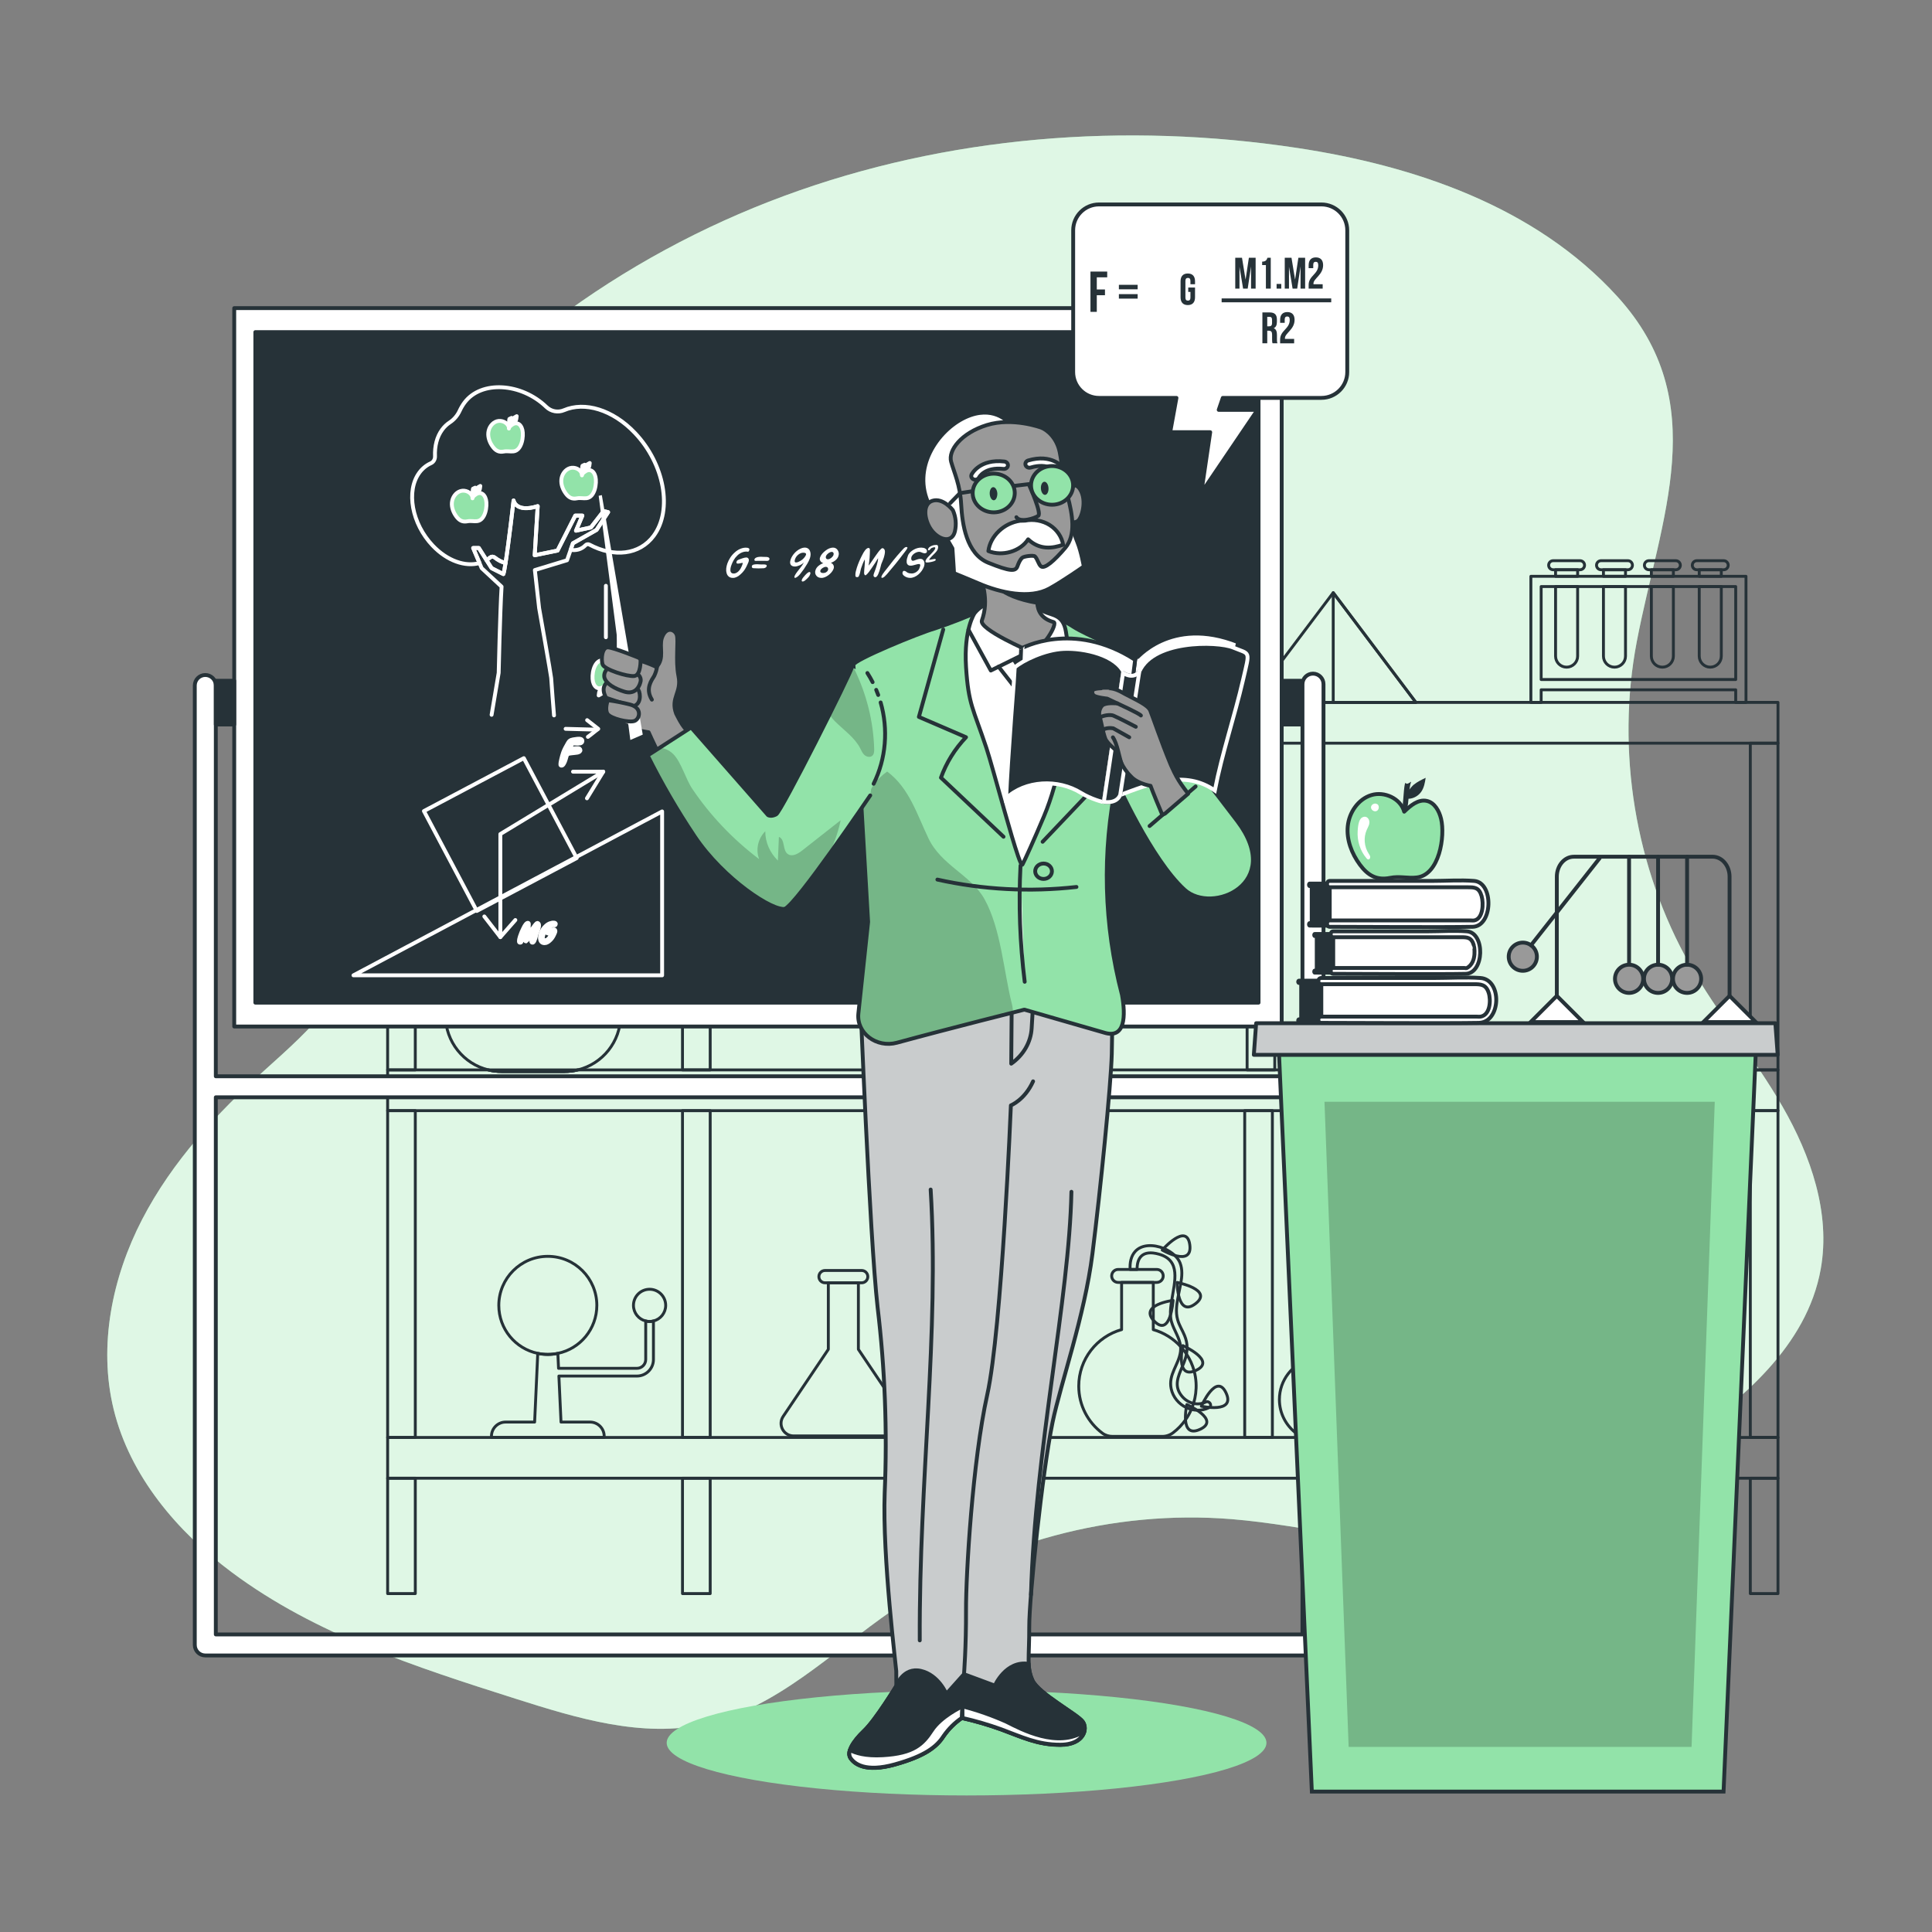 <?xml version="1.0" encoding="utf-8"?>
<!-- Generator: Adobe Illustrator 27.5.0, SVG Export Plug-In . SVG Version: 6.00 Build 0)  -->
<svg version="1.1" xmlns="http://www.w3.org/2000/svg" xmlns:xlink="http://www.w3.org/1999/xlink" x="0px" y="0px"
	 viewBox="0 0 500 500" style="enable-background:new 0 0 500 500;" xml:space="preserve">
<rect x="0" y="0" width="500" height="500" fill="#808080" stroke="none"/>
<g id="Background_Simple">
	<g>
		<path style="fill:#92E3A9;" d="M335.691,38.287c-44.406-6.717-90.537-3.169-132.748,12.415
			c-42.211,15.585-80.322,43.429-106.631,80.528c-15.6,21.998-27.156,50.978-16.632,75.915c4.505,10.674,12.882,20.142,13.38,31.752
			c0.672,15.654-12.857,27.535-24.38,37.897c-12.47,11.214-24.106,23.766-31.876,38.757c-7.77,14.991-11.407,32.712-7.393,49.167
			c4.229,17.337,16.47,31.681,30.615,42.219c21.686,16.156,47.844,24.566,73.484,32.716c15.913,5.058,32.709,10.166,48.995,6.545
			c18.497-4.112,32.732-18.599,48.411-29.419c25.573-17.646,57.102-26.122,87.881-23.625c19.78,1.605,39.411,7.578,59.141,5.421
			c20.443-2.235,38.983-12.998,56.077-24.65c16.557-11.286,33.616-25.525,37.19-45.506c2.591-14.485-2.584-29.34-9.894-42.038
			c-7.31-12.697-16.768-24.008-23.995-36.755c-14.151-24.959-19.124-55.188-13.737-83.49c6.142-32.267,19.866-62.053-4.996-89.382
			C397.285,53.344,365.91,42.858,335.691,38.287z"/>
		<path style="opacity:0.7;fill:#FFFFFF;" d="M335.691,38.287c-44.406-6.717-90.537-3.169-132.748,12.415
			c-42.211,15.585-80.322,43.429-106.631,80.528c-15.6,21.998-27.156,50.978-16.632,75.915c4.505,10.674,12.882,20.142,13.38,31.752
			c0.672,15.654-12.857,27.535-24.38,37.897c-12.47,11.214-24.106,23.766-31.876,38.757c-7.77,14.991-11.407,32.712-7.393,49.167
			c4.229,17.337,16.47,31.681,30.615,42.219c21.686,16.156,47.844,24.566,73.484,32.716c15.913,5.058,32.709,10.166,48.995,6.545
			c18.497-4.112,32.732-18.599,48.411-29.419c25.573-17.646,57.102-26.122,87.881-23.625c19.78,1.605,39.411,7.578,59.141,5.421
			c20.443-2.235,38.983-12.998,56.077-24.65c16.557-11.286,33.616-25.525,37.19-45.506c2.591-14.485-2.584-29.34-9.894-42.038
			c-7.31-12.697-16.768-24.008-23.995-36.755c-14.151-24.959-19.124-55.188-13.737-83.49c6.142-32.267,19.866-62.053-4.996-89.382
			C397.285,53.344,365.91,42.858,335.691,38.287z"/>
	</g>
</g>
<g id="Lab">
	<g>
		<g>
			
				<rect x="322.751" y="192.33" style="fill:none;stroke:#263238;stroke-width:0.75;stroke-linecap:round;stroke-linejoin:round;" width="7.16" height="84.56"/>
			
				<rect x="322.13" y="287.44" style="fill:none;stroke:#263238;stroke-width:0.75;stroke-linecap:round;stroke-linejoin:round;" width="7.16" height="84.57"/>
			
				<rect x="376.66" y="382.56" style="fill:none;stroke:#263238;stroke-width:0.75;stroke-linecap:round;stroke-linejoin:round;" width="7.16" height="29.86"/>
			
				<rect x="452.978" y="192.33" style="fill:none;stroke:#263238;stroke-width:0.75;stroke-linecap:round;stroke-linejoin:round;" width="7.16" height="84.56"/>
			
				<rect x="452.98" y="287.44" style="fill:none;stroke:#263238;stroke-width:0.75;stroke-linecap:round;stroke-linejoin:round;" width="7.16" height="84.57"/>
			
				<rect x="452.98" y="382.56" style="fill:none;stroke:#263238;stroke-width:0.75;stroke-linecap:round;stroke-linejoin:round;" width="7.16" height="29.86"/>
			
				<rect x="100.318" y="192.33" style="fill:none;stroke:#263238;stroke-width:0.75;stroke-linecap:round;stroke-linejoin:round;" width="7.16" height="84.56"/>
			
				<rect x="100.32" y="287.44" style="fill:none;stroke:#263238;stroke-width:0.75;stroke-linecap:round;stroke-linejoin:round;" width="7.16" height="84.57"/>
			
				<rect x="100.32" y="382.56" style="fill:none;stroke:#263238;stroke-width:0.75;stroke-linecap:round;stroke-linejoin:round;" width="7.16" height="29.86"/>
			<g>
				
					<rect x="100.32" y="372.01" style="fill:none;stroke:#263238;stroke-width:0.75;stroke-linecap:round;stroke-linejoin:round;" width="359.82" height="10.55"/>
			</g>
			<path style="fill:none;stroke:#263238;stroke-width:0.75;stroke-linecap:round;stroke-linejoin:round;" d="M460.138,276.89v10.55
				h-359.82v-10.55h26.06c1.1,0.27,2.24,0.41,3.42,0.41h16.31c1.18,0,2.32-0.14,3.42-0.41h253.5v0.41h29.17v-0.41H460.138z"/>
			<path style="fill:none;stroke:#263238;stroke-width:0.75;stroke-linecap:round;stroke-linejoin:round;" d="M149.528,276.89
				c-1.1,0.27-2.24,0.41-3.42,0.41h-16.31c-1.18,0-2.32-0.14-3.42-0.41H149.528z"/>
			
				<rect x="403.028" y="276.89" style="fill:none;stroke:#263238;stroke-width:0.75;stroke-linecap:round;stroke-linejoin:round;" width="29.17" height="0.41"/>
			
				<rect x="100.32" y="181.78" style="fill:none;stroke:#263238;stroke-width:0.75;stroke-linecap:round;stroke-linejoin:round;" width="359.82" height="10.55"/>
			
				<rect x="176.628" y="192.33" style="fill:none;stroke:#263238;stroke-width:0.75;stroke-linecap:round;stroke-linejoin:round;" width="7.17" height="84.56"/>
			
				<rect x="176.63" y="287.44" style="fill:none;stroke:#263238;stroke-width:0.75;stroke-linecap:round;stroke-linejoin:round;" width="7.17" height="84.57"/>
			
				<rect x="176.63" y="382.56" style="fill:none;stroke:#263238;stroke-width:0.75;stroke-linecap:round;stroke-linejoin:round;" width="7.17" height="29.86"/>
		</g>
		<g>
			<polygon style="fill:none;stroke:#263238;stroke-width:0.75;stroke-linecap:round;stroke-linejoin:round;" points="
				148.199,207.503 127.699,207.503 126.699,197.836 149.199,197.836 			"/>
			<path style="fill:none;stroke:#263238;stroke-width:0.75;stroke-linecap:round;stroke-linejoin:round;" d="M160.618,228.99v33.8
				c0,6.83-4.73,12.57-11.09,14.1c-1.1,0.27-2.24,0.41-3.42,0.41h-16.31c-1.18,0-2.32-0.14-3.42-0.41
				c-6.37-1.53-11.09-7.27-11.09-14.1v-33.8c0-6.2,4.66-11.31,10.66-12.01v-8.81h24v8.81
				C155.958,217.68,160.618,222.79,160.618,228.99z"/>
			<path style="fill:none;stroke:#263238;stroke-width:0.75;stroke-linecap:round;stroke-linejoin:round;" d="M155.946,206.165
				c0,0.56-0.22,1.06-0.58,1.42s-0.86,0.58-1.42,0.58h-32c-1.1,0-2-0.89-2-2c0-0.55,0.22-1.05,0.59-1.41
				c0.36-0.37,0.86-0.59,1.41-0.59h32C155.056,204.165,155.946,205.065,155.946,206.165z"/>
		</g>
		<g>
			<polygon style="fill:none;stroke:#263238;stroke-width:0.75;stroke-linecap:round;stroke-linejoin:round;" points="
				264.27,316.63 263.77,321.47 247.59,321.47 247.09,316.63 			"/>
			<path style="fill:none;stroke:#263238;stroke-width:0.75;stroke-linecap:round;stroke-linejoin:round;" d="M272.988,343.28v19.51
				c0,0.42-0.02,0.84-0.05,1.25c-0.28,3.21-2.39,5.84-5.25,6.97c-0.98,0.39-2.04,0.61-3.15,0.61h-17.7c-1.1,0-2.17-0.21-3.15-0.61
				c-2.85-1.13-4.98-3.75-5.26-6.97c-0.03-0.41-0.05-0.83-0.05-1.25v-19.51c0-5.3,3.4-9.8,8.14-11.43v-7.32h18.33v7.32
				C269.578,333.48,272.988,337.98,272.988,343.28z"/>
			<path style="fill:none;stroke:#263238;stroke-width:0.75;stroke-linecap:round;stroke-linejoin:round;" d="M269.43,322.99
				c0,0.85-0.69,1.53-1.53,1.53h-24.43c-0.85,0-1.53-0.68-1.53-1.53c0-0.84,0.68-1.52,1.53-1.52h24.43
				C268.74,321.47,269.43,322.15,269.43,322.99z"/>
		</g>
		<g>
			<path style="fill:none;stroke:#263238;stroke-width:0.75;stroke-linecap:round;stroke-linejoin:round;" d="M308.89,363.2
				c-0.1,0.34-0.22,0.67-0.35,1c-0.07,0.18-0.14,0.37-0.22,0.55c-0.41,0.95-0.91,1.85-1.51,2.69c-0.89,1.28-1.97,2.41-3.21,3.35
				c-0.81,0.62-1.79,0.95-2.79,0.95h-12.88c-0.95,0-1.88-0.27-2.64-0.84c-3.71-2.77-6.11-7.19-6.11-12.17
				c0-6.97,4.69-12.84,11.09-14.63v-12.21h8.2v12.22c2.74,0.77,5.18,2.31,7.06,4.36c0.16,0.16,0.3,0.33,0.44,0.5
				c0.4,0.46,0.76,0.94,1.09,1.45c0.89,1.34,1.57,2.83,1.99,4.42c0.27,0.98,0.43,2,0.49,3.04
				C309.64,359.74,309.4,361.53,308.89,363.2z"/>
			<path style="fill:none;stroke:#263238;stroke-width:0.75;stroke-linecap:round;stroke-linejoin:round;" d="M301.04,330.21
				c0,0.93-0.75,1.68-1.68,1.68h-9.98c-0.93,0-1.68-0.75-1.68-1.68c0-0.93,0.75-1.68,1.68-1.68h9.98
				C300.29,328.53,301.04,329.28,301.04,330.21z"/>
			<g>
				<path style="fill:none;stroke:#263238;stroke-width:0.75;stroke-linecap:round;stroke-linejoin:round;" d="M312.99,364.23
					c-0.03,0.03-0.06,0.05-0.1,0.07c-1,0.49-2.05,0.7-3.09,0.66c-0.5-0.01-1-0.08-1.48-0.21c-0.45-0.11-0.89-0.27-1.31-0.47
					c-1.91-0.91-3.44-2.66-3.91-4.88c-0.79-3.7,1.95-6.14,2.41-9.58c0.06-0.47,0.06-0.92,0.02-1.35c-0.23-2.29-1.71-4.14-2.35-6.4
					c-0.16-0.54-0.23-1.11-0.26-1.72c-0.06-1.18,0.09-2.46,0.31-3.76c0.79-5.01,2.45-10.4-3.29-12.01c-4.34-1.22-5.7,1.02-5.66,3.95
					h-1.81c-0.09-1.73,0.21-3.41,1.28-4.61c1.69-1.92,4.8-1.9,7.42-0.83c1.08,0.44,2.07,1.06,2.85,1.81
					c0.63,0.59,1.11,1.26,1.39,1.97c0.64,1.65,0.5,3.47,0.18,5.25c-0.17,0.95-0.39,1.89-0.56,2.78c-0.01,0.06-0.02,0.13-0.04,0.19
					c-0.42,2.19-0.83,4.34-0.2,6.53c0.41,1.43,1.23,2.66,1.78,4.03c0.45,1.1,0.65,2.12,0.65,3.14c0,0.54-0.06,1.09-0.16,1.63
					c-0.16,0.85-0.43,1.7-0.8,2.6c-0.08,0.19-0.16,0.39-0.25,0.58c-1.1,2.63-2.3,5.11-0.14,7.72c0.79,0.96,1.86,1.63,3.02,1.88
					c0.79,0.19,1.62,0.18,2.41-0.07c0.25-0.06,0.5-0.16,0.74-0.28C312.97,362.4,313.8,363.72,312.99,364.23z"/>
			</g>
			<path style="fill:none;stroke:#263238;stroke-width:0.75;stroke-linecap:round;stroke-linejoin:round;" d="M303.598,336.533
				c0,0-0.63,9.648-4.843,5.414C294.542,337.711,303.598,336.533,303.598,336.533z"/>
			<path style="fill:none;stroke:#263238;stroke-width:0.75;stroke-linecap:round;stroke-linejoin:round;" d="M306.106,348.241
				c0,0,8.838,3.921,3.41,6.414C304.088,357.147,306.106,348.241,306.106,348.241z"/>
			<path style="fill:none;stroke:#263238;stroke-width:0.75;stroke-linecap:round;stroke-linejoin:round;" d="M307.155,363.499
				c0,0,8.838,3.921,3.41,6.413C305.137,372.405,307.155,363.499,307.155,363.499z"/>
			<path style="fill:none;stroke:#263238;stroke-width:0.75;stroke-linecap:round;stroke-linejoin:round;" d="M310.907,363.927
				c0,0,3.887-8.853,6.4-3.435C319.821,365.911,310.907,363.927,310.907,363.927z"/>
			<path style="fill:none;stroke:#263238;stroke-width:0.75;stroke-linecap:round;stroke-linejoin:round;" d="M300.781,323.512
				c0,0,6.367-7.277,7.137-1.353C308.687,328.083,300.781,323.512,300.781,323.512z"/>
			<path style="fill:none;stroke:#263238;stroke-width:0.75;stroke-linecap:round;stroke-linejoin:round;" d="M304.648,331.893
				c0,0,9.483,1.887,4.734,5.509C304.632,341.025,304.648,331.893,304.648,331.893z"/>
		</g>
		<g>
			<path style="fill:none;stroke:#263238;stroke-width:0.75;stroke-linecap:round;stroke-linejoin:round;" d="M352.97,361.59
				c0.21,3.79-1.52,7.19-4.28,9.3c-0.58,0.44-1.28,0.68-2.01,0.68h-9.27c-0.68,0-1.36-0.2-1.9-0.6c-2.67-2-4.4-5.18-4.4-8.77
				c0-5.02,3.38-9.25,7.99-10.54v-15.21h5.9v15.22C349.4,352.91,352.71,356.88,352.97,361.59z"/>
			<path style="fill:none;stroke:#263238;stroke-width:0.75;stroke-linecap:round;stroke-linejoin:round;" d="M346.85,335.24
				c0,0.67-0.54,1.21-1.21,1.21h-7.19c-0.67,0-1.21-0.54-1.21-1.21c0-0.67,0.54-1.21,1.21-1.21h7.19
				C346.31,334.03,346.85,334.57,346.85,335.24z"/>
		</g>
		<g>
			<path style="fill:none;stroke:#263238;stroke-width:0.75;stroke-linecap:round;stroke-linejoin:round;" d="M162.418,181.78
				h-18.22c-1.84,0-2.94-2.06-1.91-3.59l8.27-12.28v-12.19h5.5v12.19l8.27,12.28C165.358,179.72,164.258,181.78,162.418,181.78z"/>
			
				<rect x="150.556" y="152.945" style="fill:none;stroke:#263238;stroke-width:0.75;stroke-linecap:round;stroke-linejoin:round;" width="5.5" height="0.77"/>
			<path style="fill:none;stroke:#263238;stroke-width:0.75;stroke-linecap:round;stroke-linejoin:round;" d="M157.786,152.585
				c0,0.63-0.5,1.13-1.13,1.13h-6.7c-0.63,0-1.13-0.5-1.13-1.13c0-0.62,0.5-1.13,1.13-1.13h6.7
				C157.286,151.455,157.786,151.965,157.786,152.585z"/>
		</g>
		<g>
			<path style="fill:none;stroke:#263238;stroke-width:0.75;stroke-linecap:round;stroke-linejoin:round;" d="M231.13,371.62h-25.74
				c-2.6,0-4.15-2.9-2.7-5.06l11.68-17.35v-17.22h7.78v17.22l11.67,17.35C235.28,368.72,233.73,371.62,231.13,371.62z"/>
			<path style="fill:none;stroke:#263238;stroke-width:0.75;stroke-linecap:round;stroke-linejoin:round;" d="M224.59,330.39
				c0,0.89-0.72,1.6-1.6,1.6h-9.46c-0.89,0-1.6-0.71-1.6-1.6c0-0.88,0.71-1.59,1.6-1.59h9.46
				C223.87,328.8,224.59,329.51,224.59,330.39z"/>
		</g>
		<g>
			<path style="fill:none;stroke:#263238;stroke-width:0.75;stroke-linecap:round;stroke-linejoin:round;" d="M299.662,144.671
				c-0.484,0-0.727,0.586-0.384,0.928l2.308,2.308v30.451c0,1.618,1.311,2.929,2.929,2.929h17.137c1.618,0,2.929-1.311,2.929-2.929
				v-33.688H299.662z"/>
		</g>
		<g>
			<path style="fill:none;stroke:#263238;stroke-width:0.75;stroke-linecap:round;stroke-linejoin:round;" d="M138.548,140.09v38.35
				c0,1.84-1.49,3.34-3.33,3.34h-19.51c-1.84,0-3.34-1.5-3.34-3.34v-34.66l-2.62-2.63c-0.39-0.39-0.12-1.06,0.43-1.06H138.548z"/>
			<g>
				<g>
					<path style="fill:none;stroke:#263238;stroke-width:0.75;stroke-linecap:round;stroke-linejoin:round;" d="M130.397,142.326
						c1.542,0,3.083,0,4.625,0c0.518,0,0.519-0.806,0-0.806c-1.542,0-3.083,0-4.625,0
						C129.878,141.52,129.878,142.326,130.397,142.326L130.397,142.326z"/>
				</g>
				<g>
					<path style="fill:none;stroke:#263238;stroke-width:0.75;stroke-linecap:round;stroke-linejoin:round;" d="M132.187,144.773
						c0.945,0,1.89,0,2.835,0c0.518,0,0.519-0.806,0-0.806c-0.945,0-1.89,0-2.835,0
						C131.669,143.968,131.668,144.773,132.187,144.773L132.187,144.773z"/>
				</g>
				<g>
					<path style="fill:none;stroke:#263238;stroke-width:0.75;stroke-linecap:round;stroke-linejoin:round;" d="M132.187,147.221
						c0.945,0,1.89,0,2.835,0c0.518,0,0.519-0.806,0-0.806c-0.945,0-1.89,0-2.835,0
						C131.669,146.415,131.668,147.221,132.187,147.221L132.187,147.221z"/>
				</g>
				<g>
					<path style="fill:none;stroke:#263238;stroke-width:0.75;stroke-linecap:round;stroke-linejoin:round;" d="M132.187,149.669
						c0.945,0,1.89,0,2.835,0c0.518,0,0.519-0.806,0-0.806c-0.945,0-1.89,0-2.835,0
						C131.669,148.863,131.668,149.669,132.187,149.669L132.187,149.669z"/>
				</g>
				<g>
					<path style="fill:none;stroke:#263238;stroke-width:0.75;stroke-linecap:round;stroke-linejoin:round;" d="M132.187,152.116
						c0.945,0,1.89,0,2.835,0c0.518,0,0.519-0.806,0-0.806c-0.945,0-1.89,0-2.835,0
						C131.669,151.311,131.668,152.116,132.187,152.116L132.187,152.116z"/>
				</g>
				<g>
					<path style="fill:none;stroke:#263238;stroke-width:0.75;stroke-linecap:round;stroke-linejoin:round;" d="M130.397,154.564
						c1.542,0,3.083,0,4.625,0c0.518,0,0.519-0.806,0-0.806c-1.542,0-3.083,0-4.625,0
						C129.878,153.758,129.878,154.564,130.397,154.564L130.397,154.564z"/>
				</g>
				<g>
					<path style="fill:none;stroke:#263238;stroke-width:0.75;stroke-linecap:round;stroke-linejoin:round;" d="M132.187,157.012
						c0.945,0,1.89,0,2.835,0c0.518,0,0.519-0.806,0-0.806c-0.945,0-1.89,0-2.835,0
						C131.669,156.206,131.668,157.012,132.187,157.012L132.187,157.012z"/>
				</g>
				<g>
					<path style="fill:none;stroke:#263238;stroke-width:0.75;stroke-linecap:round;stroke-linejoin:round;" d="M132.187,159.459
						c0.945,0,1.89,0,2.835,0c0.518,0,0.519-0.806,0-0.806c-0.945,0-1.89,0-2.835,0
						C131.669,158.654,131.668,159.459,132.187,159.459L132.187,159.459z"/>
				</g>
				<g>
					<path style="fill:none;stroke:#263238;stroke-width:0.75;stroke-linecap:round;stroke-linejoin:round;" d="M132.187,161.907
						c0.945,0,1.89,0,2.835,0c0.518,0,0.519-0.806,0-0.806c-0.945,0-1.89,0-2.835,0
						C131.669,161.101,131.668,161.907,132.187,161.907L132.187,161.907z"/>
				</g>
				<g>
					<path style="fill:none;stroke:#263238;stroke-width:0.75;stroke-linecap:round;stroke-linejoin:round;" d="M132.187,164.354
						c0.945,0,1.89,0,2.835,0c0.518,0,0.519-0.806,0-0.806c-0.945,0-1.89,0-2.835,0
						C131.669,163.549,131.668,164.354,132.187,164.354L132.187,164.354z"/>
				</g>
				<g>
					<path style="fill:none;stroke:#263238;stroke-width:0.75;stroke-linecap:round;stroke-linejoin:round;" d="M130.397,166.802
						c1.542,0,3.083,0,4.625,0c0.518,0,0.519-0.806,0-0.806c-1.542,0-3.083,0-4.625,0
						C129.878,165.996,129.878,166.802,130.397,166.802L130.397,166.802z"/>
				</g>
				<g>
					<path style="fill:none;stroke:#263238;stroke-width:0.75;stroke-linecap:round;stroke-linejoin:round;" d="M132.187,169.25
						c0.945,0,1.89,0,2.835,0c0.518,0,0.519-0.806,0-0.806c-0.945,0-1.89,0-2.835,0C131.669,168.444,131.668,169.25,132.187,169.25
						L132.187,169.25z"/>
				</g>
				<g>
					<path style="fill:none;stroke:#263238;stroke-width:0.75;stroke-linecap:round;stroke-linejoin:round;" d="M132.187,171.697
						c0.945,0,1.89,0,2.835,0c0.518,0,0.519-0.806,0-0.806c-0.945,0-1.89,0-2.835,0
						C131.669,170.892,131.668,171.697,132.187,171.697L132.187,171.697z"/>
				</g>
				<g>
					<path style="fill:none;stroke:#263238;stroke-width:0.75;stroke-linecap:round;stroke-linejoin:round;" d="M132.187,174.145
						c0.945,0,1.89,0,2.835,0c0.518,0,0.519-0.806,0-0.806c-0.945,0-1.89,0-2.835,0
						C131.669,173.339,131.668,174.145,132.187,174.145L132.187,174.145z"/>
				</g>
				<g>
					<path style="fill:none;stroke:#263238;stroke-width:0.75;stroke-linecap:round;stroke-linejoin:round;" d="M132.187,176.592
						c0.945,0,1.89,0,2.835,0c0.518,0,0.519-0.806,0-0.806c-0.945,0-1.89,0-2.835,0
						C131.669,175.787,131.668,176.592,132.187,176.592L132.187,176.592z"/>
				</g>
				<g>
					<path style="fill:none;stroke:#263238;stroke-width:0.75;stroke-linecap:round;stroke-linejoin:round;" d="M130.397,179.04
						c1.542,0,3.083,0,4.625,0c0.518,0,0.519-0.806,0-0.806c-1.542,0-3.083,0-4.625,0
						C129.878,178.234,129.878,179.04,130.397,179.04L130.397,179.04z"/>
				</g>
			</g>
		</g>
		<g>
			<g>
				<g>
					
						<rect x="402.58" y="147.45" style="fill:none;stroke:#263238;stroke-width:0.75;stroke-linecap:round;stroke-linejoin:round;" width="5.71" height="1.7"/>
					<path style="fill:none;stroke:#263238;stroke-width:0.75;stroke-linecap:round;stroke-linejoin:round;" d="M402.58,151.8h5.71
						v18.01c0,1.57-1.28,2.85-2.86,2.85c-1.57,0-2.85-1.28-2.85-2.85V151.8z"/>
					<path style="fill:none;stroke:#263238;stroke-width:0.75;stroke-linecap:round;stroke-linejoin:round;" d="M410.08,146.28
						c0,0.65-0.52,1.17-1.17,1.17h-6.95c-0.65,0-1.17-0.52-1.17-1.17s0.52-1.17,1.17-1.17h6.95
						C409.56,145.11,410.08,145.63,410.08,146.28z"/>
				</g>
				<g>
					
						<rect x="414.97" y="147.45" style="fill:none;stroke:#263238;stroke-width:0.75;stroke-linecap:round;stroke-linejoin:round;" width="5.71" height="1.7"/>
					<path style="fill:none;stroke:#263238;stroke-width:0.75;stroke-linecap:round;stroke-linejoin:round;" d="M414.97,151.8h5.71
						v18.01c0,1.57-1.28,2.85-2.85,2.85c-1.58,0-2.86-1.28-2.86-2.85V151.8z"/>
					<path style="fill:none;stroke:#263238;stroke-width:0.75;stroke-linecap:round;stroke-linejoin:round;" d="M422.47,146.28
						c0,0.65-0.52,1.17-1.17,1.17h-6.95c-0.65,0-1.17-0.52-1.17-1.17s0.52-1.17,1.17-1.17h6.95
						C421.95,145.11,422.47,145.63,422.47,146.28z"/>
				</g>
				<g>
					<path style="fill:none;stroke:#263238;stroke-width:0.75;stroke-linecap:round;stroke-linejoin:round;" d="M434.87,146.28
						c0,0.65-0.53,1.17-1.17,1.17h-6.96c-0.64,0-1.17-0.52-1.17-1.17s0.53-1.17,1.17-1.17h6.96
						C434.34,145.11,434.87,145.63,434.87,146.28z"/>
					
						<rect x="427.37" y="147.45" style="fill:none;stroke:#263238;stroke-width:0.75;stroke-linecap:round;stroke-linejoin:round;" width="5.7" height="1.7"/>
					<path style="fill:none;stroke:#263238;stroke-width:0.75;stroke-linecap:round;stroke-linejoin:round;" d="M427.37,151.8h5.7
						v18.01c0,1.57-1.27,2.85-2.85,2.85s-2.85-1.28-2.85-2.85V151.8z"/>
				</g>
				<g>
					
						<rect x="439.76" y="147.45" style="fill:none;stroke:#263238;stroke-width:0.75;stroke-linecap:round;stroke-linejoin:round;" width="5.71" height="1.7"/>
					<path style="fill:none;stroke:#263238;stroke-width:0.75;stroke-linecap:round;stroke-linejoin:round;" d="M439.76,151.8h5.71
						v18.01c0,1.57-1.28,2.85-2.86,2.85c-1.57,0-2.85-1.28-2.85-2.85V151.8z"/>
					<path style="fill:none;stroke:#263238;stroke-width:0.75;stroke-linecap:round;stroke-linejoin:round;" d="M447.26,146.28
						c0,0.65-0.52,1.17-1.17,1.17h-6.95c-0.65,0-1.17-0.52-1.17-1.17s0.52-1.17,1.17-1.17h6.95
						C446.74,145.11,447.26,145.63,447.26,146.28z"/>
				</g>
			</g>
			<path style="fill:none;stroke:#263238;stroke-width:0.75;stroke-linecap:round;stroke-linejoin:round;" d="M396.19,149.15v32.63
				h2.66v-3.26h50.35v3.26h2.66v-32.63H396.19z M449.2,175.86h-50.35V151.8h50.35V175.86z"/>
		</g>
		<g>
			<polygon style="fill:none;stroke:#263238;stroke-width:0.75;stroke-linecap:round;stroke-linejoin:round;" points="
				366.428,181.78 323.648,181.78 345.038,153.39 			"/>
			<polygon style="fill:none;stroke:#263238;stroke-width:0.75;stroke-linecap:round;stroke-linejoin:round;" points="
				366.428,181.78 345.038,181.78 345.038,153.39 			"/>
		</g>
		<g>
			<polygon style="fill:none;stroke:#263238;stroke-width:0.75;stroke-linecap:round;stroke-linejoin:round;" points="
				448.206,371.615 395.276,371.615 421.736,336.495 			"/>
		</g>
		<g>
			<path style="fill:none;stroke:#263238;stroke-width:0.75;stroke-linecap:round;stroke-linejoin:round;" d="M154.46,337.83
				c0,6.12-4.33,11.23-10.09,12.42c-0.84,0.18-1.71,0.27-2.6,0.27s-1.76-0.09-2.6-0.27c-5.76-1.2-10.08-6.3-10.08-12.42
				c0-7,5.68-12.69,12.68-12.69C148.78,325.14,154.46,330.83,154.46,337.83z"/>
			<path style="fill:none;stroke:#263238;stroke-width:0.75;stroke-linecap:round;stroke-linejoin:round;" d="M169.11,341.87v9.97
				c0,2.36-1.92,4.28-4.28,4.28h-20.19l0.55,11.91h7.52c1.98,0,3.61,1.6,3.65,3.57v0.41h-29.17v-0.41c0.04-1.97,1.67-3.57,3.65-3.57
				h7.52l0.81-17.78c0.84,0.18,1.71,0.27,2.6,0.27s1.76-0.09,2.6-0.27l0.18,3.87h20.28c1.26,0,2.28-1.02,2.28-2.28v-9.97
				c0.32,0.09,0.65,0.13,1,0.13S168.79,341.96,169.11,341.87z"/>
			<path style="fill:none;stroke:#263238;stroke-width:0.75;stroke-linecap:round;stroke-linejoin:round;" d="M172.28,337.83
				c0,1.95-1.35,3.6-3.17,4.04c-0.32,0.09-0.65,0.13-1,0.13s-0.68-0.04-1-0.13c-1.82-0.44-3.17-2.09-3.17-4.04
				c0-2.3,1.87-4.17,4.17-4.17S172.28,335.53,172.28,337.83z"/>
		</g>
	</g>
</g>
<g id="Board">
	<g>
		<g>
			<g>
				
					<rect x="60.618" y="79.743" style="fill:#FFFFFF;stroke:#263238;stroke-linecap:round;stroke-linejoin:round;" width="271.082" height="185.915"/>
			</g>
		</g>
		<g>
			<g>
				
					<rect x="66.081" y="85.949" style="fill:#263238;stroke:#263238;stroke-linecap:round;stroke-linejoin:round;" width="259.63" height="173.533"/>
			</g>
		</g>
		<path style="fill:#FFFFFF;stroke:#263238;stroke-linecap:round;stroke-linejoin:round;" d="M339.799,174.334
			c-1.503,0-2.72,1.218-2.72,2.72v101.487H55.852V177.409c0-1.503-1.218-2.721-2.72-2.721c-1.503,0-2.721,1.218-2.721,2.721V425.71
			c0,1.503,1.218,2.72,2.721,2.72h286.668c1.503,0,2.72-1.218,2.72-2.72V177.054C342.52,175.552,341.302,174.334,339.799,174.334z
			 M337.079,422.989H55.852V283.982h281.227V422.989z"/>
		
			<rect x="55.852" y="176.174" style="fill:#263238;stroke:#263238;stroke-linecap:round;stroke-linejoin:round;" width="4.766" height="11.328"/>
		
			<rect x="331.913" y="176.174" style="fill:#263238;stroke:#263238;stroke-linecap:round;stroke-linejoin:round;" width="4.766" height="11.328"/>
	</g>
</g>
<g id="Graphics">
	<g>
		<g>
			<g>
				<g>
					<path style="fill:#FFFFFF;" d="M193.693,145.491c-0.078,0.211-0.169,0.421-0.273,0.63s-0.206,0.419-0.308,0.63
						c-0.164,0.332-0.364,0.654-0.601,0.967s-0.507,0.604-0.811,0.873c-0.141,0.137-0.294,0.266-0.46,0.387
						c-0.166,0.121-0.336,0.226-0.51,0.314c-0.174,0.088-0.349,0.156-0.525,0.205c-0.176,0.049-0.348,0.069-0.516,0.062
						c-0.227,0.008-0.434-0.021-0.621-0.085c-0.188-0.064-0.352-0.156-0.492-0.275c-0.141-0.119-0.257-0.26-0.349-0.422
						c-0.092-0.162-0.157-0.337-0.196-0.524c-0.102-0.367-0.128-0.761-0.079-1.181c0.049-0.42,0.147-0.843,0.296-1.268
						c0.184-0.512,0.435-1.013,0.753-1.503c0.318-0.49,0.708-0.936,1.169-1.339c0.219-0.207,0.456-0.392,0.712-0.554
						c0.256-0.162,0.519-0.296,0.788-0.401s0.538-0.181,0.806-0.226c0.268-0.045,0.522-0.056,0.765-0.032
						c0.094,0.004,0.188,0.017,0.284,0.038c0.096,0.021,0.179,0.057,0.249,0.105c0.07,0.049,0.121,0.112,0.152,0.191
						c0.031,0.078,0.029,0.174-0.006,0.287c-0.016,0.039-0.032,0.082-0.05,0.129c-0.018,0.047-0.039,0.092-0.064,0.135
						c-0.025,0.043-0.058,0.079-0.097,0.108c-0.039,0.029-0.086,0.046-0.141,0.05c-0.031-0.008-0.061-0.015-0.091-0.02
						c-0.029-0.006-0.062-0.009-0.097-0.009c-0.199-0.023-0.41-0.018-0.633,0.015c-0.223,0.033-0.445,0.093-0.668,0.179
						c-0.223,0.086-0.441,0.196-0.656,0.331c-0.215,0.135-0.412,0.292-0.592,0.472c-0.383,0.363-0.696,0.758-0.94,1.184
						c-0.244,0.426-0.444,0.855-0.601,1.289c-0.059,0.148-0.11,0.305-0.155,0.469c-0.045,0.164-0.077,0.328-0.097,0.492
						c-0.02,0.164-0.023,0.32-0.012,0.469c0.012,0.148,0.049,0.279,0.111,0.393c0.063,0.113,0.151,0.204,0.267,0.272
						c0.115,0.068,0.267,0.103,0.454,0.103c0.199,0.012,0.403-0.031,0.612-0.129c0.209-0.098,0.401-0.225,0.577-0.381
						c0.168-0.16,0.317-0.332,0.448-0.516c0.131-0.184,0.239-0.375,0.325-0.574c0.059-0.102,0.106-0.204,0.144-0.308
						c0.037-0.104,0.079-0.206,0.126-0.308c0.031-0.09,0.06-0.181,0.085-0.272c0.025-0.092,0.046-0.183,0.062-0.272
						c-0.102,0.008-0.205,0.018-0.311,0.032s-0.215,0.038-0.328,0.073c-0.109,0.02-0.218,0.041-0.325,0.064
						c-0.107,0.023-0.212,0.031-0.313,0.023c-0.082,0.008-0.151-0.001-0.208-0.026c-0.057-0.025-0.1-0.063-0.129-0.111
						c-0.029-0.049-0.044-0.107-0.044-0.173c0-0.066,0.018-0.137,0.053-0.211l0.035-0.1l0.065-0.1l0.006-0.018
						c0.066-0.078,0.145-0.14,0.234-0.185c0.09-0.045,0.18-0.087,0.27-0.126c0.164-0.059,0.329-0.119,0.495-0.182
						s0.332-0.12,0.498-0.173c0.166-0.053,0.33-0.097,0.492-0.132c0.162-0.035,0.323-0.053,0.483-0.053
						c0.191,0.023,0.34,0.101,0.445,0.234c0.105,0.133,0.154,0.293,0.146,0.48c-0.008,0.082-0.02,0.165-0.035,0.249
						C193.753,145.32,193.728,145.405,193.693,145.491z"/>
					<path style="fill:#FFFFFF;" d="M198.38,146.628c-0.039,0.074-0.089,0.138-0.149,0.191c-0.061,0.053-0.127,0.097-0.199,0.132
						c-0.072,0.035-0.146,0.062-0.223,0.079c-0.076,0.018-0.146,0.028-0.208,0.032c-0.453,0.031-0.9,0.045-1.342,0.041
						c-0.441-0.004-0.877-0.021-1.307-0.053c-0.074-0.004-0.139-0.021-0.193-0.053c-0.055-0.031-0.098-0.073-0.129-0.126
						c-0.031-0.053-0.052-0.112-0.062-0.179c-0.01-0.066-0.005-0.135,0.015-0.205c0.008-0.055,0.03-0.104,0.067-0.146
						c0.037-0.043,0.08-0.08,0.129-0.111c0.049-0.031,0.102-0.058,0.158-0.079c0.057-0.021,0.11-0.038,0.161-0.05
						c0.188-0.031,0.352-0.053,0.492-0.064c0.141-0.012,0.273-0.014,0.398-0.006c0.086,0,0.171,0.003,0.255,0.009
						c0.084,0.006,0.167,0.013,0.249,0.021c0.168,0.012,0.34,0.018,0.516,0.018c0.051,0,0.099,0.002,0.144,0.006
						c0.045,0.004,0.095,0.002,0.149-0.006c0.043-0.004,0.089-0.008,0.138-0.012c0.049-0.004,0.097-0.002,0.144,0.006
						c0.094-0.004,0.2-0.002,0.319,0.006c0.119,0.008,0.225,0.03,0.316,0.067c0.092,0.037,0.157,0.094,0.196,0.17
						C198.455,146.391,198.443,146.495,198.38,146.628z M199.13,144.747c-0.012,0.07-0.04,0.133-0.085,0.188s-0.098,0.1-0.158,0.135
						c-0.061,0.035-0.125,0.061-0.193,0.076c-0.068,0.016-0.132,0.02-0.19,0.012c-0.496-0.016-0.991-0.021-1.485-0.018
						c-0.494,0.004-0.993,0.01-1.497,0.018c-0.066,0.004-0.122-0.009-0.167-0.038c-0.045-0.029-0.077-0.068-0.097-0.117
						c-0.02-0.049-0.026-0.104-0.02-0.167c0.006-0.063,0.024-0.127,0.056-0.193c0.09-0.125,0.195-0.223,0.316-0.293
						c0.121-0.07,0.249-0.123,0.384-0.158c0.135-0.035,0.27-0.058,0.404-0.067c0.135-0.01,0.259-0.021,0.372-0.032
						c0.082,0,0.16,0,0.234,0c0.078,0,0.158,0.004,0.24,0.012c0.074,0.004,0.15,0.008,0.229,0.012
						c0.078,0.004,0.158,0.006,0.24,0.006c0.051-0.008,0.102-0.007,0.152,0.003c0.051,0.01,0.104,0.013,0.158,0.009
						c0.051-0.012,0.102-0.014,0.152-0.006c0.051,0.008,0.104,0.01,0.158,0.006c0.098,0,0.198,0.011,0.302,0.032
						c0.104,0.021,0.195,0.056,0.275,0.103c0.08,0.047,0.142,0.109,0.185,0.188S199.15,144.63,199.13,144.747z"/>
					<path style="fill:#FFFFFF;" d="M209.613,144.442c-0.172,0.492-0.401,0.977-0.688,1.453c-0.287,0.477-0.587,0.947-0.899,1.412
						c-0.16,0.195-0.317,0.403-0.472,0.624c-0.154,0.221-0.317,0.435-0.489,0.642c-0.172,0.207-0.357,0.398-0.554,0.571
						c-0.197,0.174-0.417,0.31-0.659,0.407c-0.113,0.016-0.194-0.015-0.243-0.091c-0.049-0.076-0.048-0.171,0.003-0.284l0.064-0.158
						c0.008-0.023,0.018-0.05,0.029-0.079c0.012-0.029,0.021-0.056,0.029-0.079c0.188-0.336,0.405-0.659,0.653-0.97
						c0.248-0.311,0.493-0.624,0.735-0.94c0.184-0.227,0.355-0.457,0.516-0.691c0.16-0.234,0.303-0.475,0.428-0.721
						c-0.164,0.172-0.342,0.321-0.533,0.448c-0.191,0.127-0.391,0.235-0.598,0.325c-0.211,0.086-0.424,0.159-0.639,0.22
						c-0.215,0.061-0.422,0.087-0.621,0.079c-0.246,0-0.47-0.048-0.671-0.144s-0.345-0.241-0.431-0.436
						c-0.086-0.188-0.115-0.399-0.088-0.636c0.027-0.236,0.084-0.472,0.17-0.706c0.098-0.266,0.229-0.529,0.393-0.791
						c0.164-0.262,0.352-0.51,0.563-0.744c0.211-0.234,0.443-0.448,0.697-0.642c0.254-0.193,0.521-0.356,0.803-0.489
						c0.203-0.102,0.404-0.178,0.604-0.229c0.199-0.051,0.392-0.076,0.58-0.076c0.168,0,0.323,0.022,0.466,0.067
						c0.143,0.045,0.27,0.108,0.384,0.19c0.113,0.082,0.211,0.179,0.293,0.29c0.082,0.111,0.146,0.233,0.193,0.366
						c0.105,0.258,0.155,0.542,0.149,0.853C209.774,143.795,209.718,144.114,209.613,144.442z M208.576,143.61
						c0.043-0.109,0.052-0.201,0.026-0.275c-0.025-0.074-0.07-0.133-0.135-0.176c-0.064-0.043-0.143-0.074-0.234-0.094
						c-0.092-0.02-0.183-0.027-0.273-0.023c-0.223-0.02-0.449,0.015-0.68,0.102c-0.23,0.088-0.447,0.211-0.65,0.369
						c-0.203,0.158-0.382,0.342-0.536,0.551c-0.154,0.209-0.265,0.425-0.331,0.647c-0.039,0.094-0.068,0.191-0.088,0.293
						c-0.02,0.102-0.022,0.195-0.009,0.281c0.014,0.086,0.05,0.155,0.108,0.208c0.059,0.053,0.144,0.075,0.258,0.067
						c0.184,0.004,0.371-0.037,0.563-0.123c0.191-0.086,0.375-0.18,0.551-0.281c0.176-0.102,0.34-0.214,0.492-0.337
						c0.152-0.123,0.297-0.263,0.434-0.419c0.102-0.125,0.198-0.253,0.29-0.384C208.454,143.887,208.525,143.751,208.576,143.61z"/>
					<path style="fill:#FFFFFF;" d="M209.636,148.708c-0.035,0.109-0.084,0.216-0.146,0.319c-0.063,0.104-0.134,0.203-0.214,0.299
						c-0.08,0.096-0.166,0.188-0.258,0.278c-0.092,0.09-0.183,0.178-0.273,0.264c-0.07,0.063-0.143,0.128-0.217,0.196
						c-0.074,0.068-0.15,0.133-0.229,0.193c-0.078,0.061-0.16,0.112-0.246,0.155c-0.086,0.043-0.172,0.072-0.258,0.088
						c-0.031-0.008-0.061-0.012-0.088-0.012c-0.023,0-0.051-0.004-0.082-0.012c-0.09-0.02-0.139-0.071-0.146-0.155
						s0.002-0.169,0.029-0.255c0.074-0.215,0.192-0.421,0.355-0.618c0.162-0.197,0.327-0.39,0.495-0.577
						c0.078-0.082,0.161-0.17,0.249-0.264c0.088-0.094,0.18-0.182,0.275-0.264c0.096-0.082,0.195-0.152,0.299-0.211
						c0.104-0.059,0.212-0.094,0.325-0.105c0.059,0.008,0.105,0.027,0.141,0.059c0.035,0.031,0.06,0.071,0.073,0.12
						c0.014,0.049,0.018,0.102,0.012,0.158c-0.006,0.057-0.021,0.114-0.044,0.173c-0.008,0.031-0.016,0.06-0.023,0.085
						C209.658,148.648,209.648,148.677,209.636,148.708z"/>
					<path style="fill:#FFFFFF;" d="M217.001,143.839c-0.051,0.211-0.143,0.412-0.275,0.604c-0.133,0.191-0.29,0.366-0.472,0.524
						c-0.182,0.158-0.379,0.296-0.592,0.413c-0.213,0.117-0.425,0.207-0.636,0.27c0.148,0.066,0.282,0.152,0.401,0.258
						c0.119,0.105,0.212,0.23,0.278,0.372c0.066,0.143,0.102,0.3,0.105,0.472c0.004,0.172-0.037,0.355-0.123,0.551
						c-0.121,0.293-0.298,0.574-0.53,0.844c-0.232,0.27-0.489,0.508-0.77,0.715c-0.141,0.105-0.287,0.202-0.439,0.29
						c-0.152,0.088-0.307,0.163-0.463,0.226c-0.156,0.063-0.313,0.11-0.469,0.143c-0.156,0.033-0.309,0.046-0.457,0.038
						c-0.277,0-0.528-0.05-0.753-0.149c-0.225-0.1-0.407-0.245-0.548-0.437c-0.148-0.184-0.243-0.399-0.284-0.647
						c-0.041-0.248-0.013-0.513,0.085-0.794c0.059-0.191,0.152-0.381,0.281-0.568s0.285-0.355,0.469-0.504
						c0.191-0.16,0.396-0.302,0.612-0.425c0.217-0.123,0.438-0.218,0.665-0.284c-0.16-0.051-0.31-0.126-0.448-0.226
						c-0.139-0.1-0.25-0.218-0.334-0.355c-0.084-0.137-0.133-0.292-0.146-0.466c-0.014-0.174,0.026-0.364,0.12-0.571
						c0.125-0.313,0.311-0.607,0.557-0.885c0.246-0.277,0.518-0.527,0.814-0.75c0.145-0.117,0.297-0.224,0.457-0.319
						c0.16-0.096,0.323-0.178,0.489-0.246c0.166-0.068,0.332-0.121,0.498-0.158c0.166-0.037,0.327-0.056,0.483-0.056
						c0.281,0,0.526,0.061,0.735,0.184c0.209,0.123,0.374,0.288,0.495,0.495c0.125,0.191,0.211,0.409,0.258,0.653
						C217.113,143.295,217.091,143.558,217.001,143.839z M214.277,147.548c0.039-0.109,0.054-0.216,0.044-0.319
						s-0.04-0.195-0.091-0.275c-0.051-0.08-0.12-0.143-0.208-0.188c-0.088-0.045-0.189-0.067-0.302-0.067
						c-0.137,0-0.277,0.027-0.422,0.082c-0.145,0.055-0.285,0.127-0.422,0.217c-0.125,0.082-0.24,0.177-0.346,0.284
						c-0.105,0.107-0.176,0.228-0.211,0.36c-0.043,0.105-0.049,0.201-0.018,0.287c0.031,0.086,0.08,0.156,0.146,0.211
						c0.078,0.055,0.165,0.095,0.261,0.12c0.096,0.025,0.196,0.038,0.302,0.038c0.113,0.008,0.235-0.003,0.366-0.032
						c0.131-0.029,0.259-0.075,0.384-0.138c0.113-0.07,0.219-0.155,0.316-0.255C214.175,147.773,214.242,147.665,214.277,147.548z
						 M215.701,143.64c0.035-0.098,0.052-0.195,0.05-0.293c-0.002-0.098-0.022-0.185-0.061-0.261
						c-0.039-0.076-0.094-0.138-0.164-0.185c-0.07-0.047-0.158-0.07-0.264-0.07c-0.148,0.004-0.297,0.036-0.445,0.097
						c-0.148,0.061-0.291,0.142-0.428,0.243c-0.125,0.094-0.244,0.204-0.357,0.331c-0.113,0.127-0.197,0.259-0.252,0.396
						c-0.047,0.109-0.068,0.216-0.064,0.319c0.004,0.104,0.028,0.195,0.073,0.275c0.045,0.08,0.108,0.143,0.19,0.188
						c0.082,0.045,0.18,0.065,0.293,0.061c0.145,0.004,0.291-0.03,0.439-0.102c0.149-0.072,0.287-0.159,0.416-0.261
						c0.121-0.105,0.235-0.22,0.343-0.343C215.577,143.912,215.654,143.78,215.701,143.64z"/>
					<path style="fill:#FFFFFF;" d="M227.279,148.591c-0.035,0.07-0.073,0.145-0.114,0.226c-0.041,0.08-0.088,0.156-0.141,0.229
						c-0.053,0.072-0.113,0.139-0.182,0.199c-0.068,0.061-0.146,0.108-0.232,0.144c-0.09,0.012-0.169,0.005-0.237-0.02
						c-0.068-0.025-0.126-0.062-0.173-0.108c-0.047-0.047-0.083-0.104-0.108-0.17c-0.025-0.066-0.036-0.139-0.032-0.217
						c0.008-0.105,0.032-0.215,0.073-0.328c0.041-0.113,0.079-0.225,0.114-0.334c0.117-0.316,0.232-0.63,0.346-0.941
						c0.113-0.311,0.213-0.624,0.299-0.94c0.09-0.316,0.172-0.633,0.246-0.949c0.074-0.316,0.111-0.627,0.111-0.932
						c-0.504,0.852-1.041,1.686-1.611,2.502c-0.125,0.164-0.247,0.335-0.366,0.513c-0.119,0.178-0.242,0.352-0.369,0.521
						c-0.127,0.17-0.262,0.332-0.404,0.486c-0.142,0.154-0.302,0.294-0.477,0.419c-0.078-0.004-0.142-0.023-0.19-0.059
						c-0.049-0.035-0.088-0.081-0.117-0.138c-0.029-0.057-0.051-0.118-0.064-0.185c-0.014-0.066-0.022-0.133-0.026-0.199
						c0.004-0.293,0.019-0.587,0.044-0.882c0.025-0.295,0.054-0.591,0.085-0.888c0.02-0.297,0.039-0.594,0.059-0.891
						c0.02-0.297,0.014-0.586-0.018-0.867c-0.199,0.371-0.372,0.742-0.519,1.113c-0.146,0.371-0.284,0.746-0.413,1.125
						c-0.047,0.137-0.084,0.27-0.111,0.398c-0.027,0.129-0.057,0.262-0.088,0.398c-0.02,0.133-0.047,0.266-0.082,0.398
						c-0.035,0.133-0.074,0.264-0.117,0.393c-0.019,0.066-0.042,0.132-0.067,0.196c-0.025,0.064-0.054,0.13-0.085,0.196
						l-0.053,0.111l-0.047,0.088l-0.07,0.082c-0.055,0.027-0.1,0.046-0.138,0.056c-0.037,0.01-0.072,0.017-0.105,0.02
						c-0.033,0.004-0.064,0.005-0.091,0.003c-0.027-0.002-0.057-0.003-0.088-0.003c-0.059-0.016-0.115-0.032-0.17-0.05
						c-0.055-0.018-0.094-0.054-0.117-0.108c-0.051-0.098-0.07-0.219-0.059-0.363c-0.012-0.305,0.022-0.618,0.103-0.94
						s0.171-0.648,0.272-0.976c0.168-0.527,0.364-1.056,0.589-1.585c0.225-0.529,0.472-1.056,0.741-1.579
						c0.066-0.109,0.127-0.22,0.182-0.331s0.111-0.224,0.17-0.337c0.078-0.109,0.151-0.221,0.22-0.334
						c0.068-0.113,0.142-0.223,0.22-0.328c0.051-0.063,0.107-0.128,0.17-0.196c0.063-0.068,0.128-0.131,0.196-0.188
						c0.068-0.057,0.141-0.105,0.217-0.146c0.076-0.041,0.155-0.067,0.237-0.079c0.086-0.016,0.158-0.009,0.217,0.021
						c0.059,0.029,0.105,0.071,0.138,0.126c0.033,0.055,0.057,0.117,0.07,0.188c0.014,0.07,0.018,0.141,0.015,0.211
						c-0.004,0.656-0.03,1.317-0.079,1.983c-0.049,0.666-0.136,1.345-0.261,2.036c0.164-0.191,0.317-0.388,0.46-0.589
						c0.143-0.201,0.282-0.401,0.419-0.601c0.227-0.328,0.448-0.653,0.665-0.976c0.217-0.322,0.446-0.645,0.689-0.97
						c0.094-0.137,0.19-0.268,0.29-0.393c0.1-0.125,0.202-0.254,0.308-0.387c0.074-0.07,0.143-0.142,0.208-0.214
						c0.064-0.072,0.128-0.138,0.19-0.196c0.063-0.059,0.125-0.106,0.188-0.144c0.063-0.037,0.127-0.056,0.193-0.056
						c0.164,0.043,0.291,0.114,0.381,0.214c0.09,0.1,0.153,0.219,0.19,0.357s0.053,0.29,0.047,0.454
						c-0.006,0.164-0.025,0.332-0.059,0.504c-0.033,0.172-0.073,0.344-0.12,0.516c-0.047,0.172-0.092,0.334-0.135,0.486
						c-0.043,0.137-0.093,0.271-0.149,0.404c-0.057,0.133-0.108,0.268-0.155,0.404c-0.058,0.137-0.114,0.271-0.167,0.404
						c-0.053,0.133-0.107,0.268-0.161,0.404c-0.043,0.156-0.083,0.312-0.12,0.466c-0.037,0.154-0.077,0.309-0.12,0.466
						c-0.07,0.277-0.149,0.553-0.237,0.826C227.504,148.038,227.4,148.314,227.279,148.591z"/>
					<path style="fill:#FFFFFF;" d="M234.849,141.782c-0.043,0.129-0.104,0.252-0.182,0.369s-0.16,0.236-0.246,0.357
						c-0.102,0.133-0.201,0.264-0.299,0.393c-0.098,0.129-0.197,0.256-0.299,0.381c-0.676,0.906-1.368,1.798-2.077,2.675
						c-0.709,0.877-1.44,1.751-2.194,2.622c-0.094,0.09-0.19,0.19-0.29,0.302c-0.1,0.111-0.202,0.217-0.308,0.316
						c-0.105,0.1-0.217,0.183-0.334,0.249c-0.117,0.066-0.24,0.102-0.369,0.105c-0.07-0.016-0.117-0.058-0.141-0.126
						c-0.023-0.068-0.02-0.14,0.012-0.214c0.074-0.219,0.181-0.43,0.319-0.633s0.282-0.402,0.431-0.598
						c0.176-0.227,0.351-0.447,0.524-0.662c0.174-0.215,0.349-0.436,0.524-0.662c0.207-0.273,0.419-0.546,0.636-0.817
						c0.217-0.271,0.429-0.544,0.636-0.817c0.328-0.402,0.659-0.803,0.993-1.201c0.334-0.398,0.679-0.789,1.034-1.172
						c0.121-0.121,0.234-0.244,0.34-0.369c0.105-0.125,0.217-0.246,0.334-0.363c0.051-0.047,0.107-0.095,0.17-0.144
						c0.063-0.049,0.127-0.092,0.193-0.129s0.133-0.063,0.199-0.079c0.066-0.016,0.129-0.014,0.188,0.006
						c0.023,0.012,0.049,0.022,0.076,0.032c0.027,0.01,0.052,0.021,0.073,0.035c0.021,0.014,0.038,0.032,0.05,0.056
						C234.855,141.718,234.857,141.747,234.849,141.782z"/>
					<path style="fill:#FFFFFF;" d="M239.091,146.727c-0.141,0.355-0.329,0.697-0.565,1.025c-0.236,0.328-0.515,0.631-0.835,0.908
						c-0.156,0.137-0.323,0.261-0.501,0.372c-0.178,0.111-0.359,0.207-0.545,0.287c-0.186,0.08-0.372,0.141-0.56,0.182
						c-0.188,0.041-0.369,0.059-0.545,0.056c-0.258-0.004-0.502-0.04-0.732-0.108c-0.23-0.068-0.439-0.165-0.627-0.29
						c-0.09-0.055-0.178-0.117-0.264-0.188c-0.086-0.07-0.159-0.149-0.22-0.237c-0.061-0.088-0.103-0.186-0.126-0.293
						c-0.023-0.107-0.016-0.228,0.023-0.36c0.008-0.043,0.024-0.087,0.05-0.132c0.025-0.045,0.058-0.085,0.097-0.12
						c0.039-0.035,0.081-0.063,0.126-0.082c0.045-0.02,0.089-0.025,0.132-0.018c0.09,0.016,0.176,0.038,0.258,0.067
						c0.082,0.029,0.156,0.069,0.223,0.12c0.07,0.047,0.14,0.099,0.208,0.155c0.068,0.057,0.143,0.106,0.226,0.149
						c0.129,0.059,0.271,0.105,0.428,0.138c0.156,0.033,0.32,0.05,0.492,0.05c0.199,0.023,0.411,0.003,0.636-0.061
						c0.225-0.064,0.439-0.163,0.642-0.296c0.203-0.133,0.384-0.293,0.542-0.48s0.269-0.395,0.331-0.621
						c0.043-0.105,0.078-0.211,0.106-0.316c0.027-0.105,0.051-0.211,0.07-0.316c0.012-0.094-0.01-0.177-0.064-0.249
						c-0.055-0.072-0.133-0.105-0.234-0.097c-0.176,0-0.355,0.022-0.536,0.067c-0.182,0.045-0.366,0.095-0.554,0.149
						c-0.188,0.051-0.372,0.099-0.554,0.143c-0.182,0.045-0.36,0.063-0.536,0.056c-0.156,0.012-0.298-0.005-0.425-0.05
						c-0.127-0.045-0.236-0.111-0.328-0.199c-0.092-0.088-0.162-0.192-0.211-0.314c-0.049-0.121-0.073-0.254-0.073-0.398
						c-0.02-0.266,0.007-0.543,0.079-0.832c0.072-0.289,0.165-0.58,0.278-0.873c0.066-0.156,0.152-0.306,0.258-0.448
						c0.105-0.143,0.224-0.277,0.355-0.404c0.131-0.127,0.271-0.243,0.422-0.349c0.15-0.105,0.302-0.199,0.454-0.281
						c0.316-0.18,0.642-0.313,0.976-0.398c0.334-0.086,0.653-0.127,0.958-0.123c0.199,0.008,0.391,0.029,0.574,0.064
						c0.184,0.035,0.346,0.102,0.486,0.199c0.07,0.043,0.136,0.093,0.196,0.15c0.061,0.057,0.11,0.122,0.149,0.196
						c0.039,0.074,0.063,0.155,0.07,0.243c0.008,0.088-0.004,0.185-0.035,0.29c-0.02,0.074-0.056,0.134-0.108,0.179
						c-0.053,0.045-0.112,0.078-0.179,0.1c-0.066,0.021-0.135,0.035-0.205,0.041c-0.07,0.006-0.131,0.005-0.182-0.003
						c-0.121-0.008-0.233-0.032-0.337-0.073c-0.104-0.041-0.208-0.083-0.314-0.126c-0.105-0.035-0.209-0.073-0.311-0.114
						c-0.102-0.041-0.215-0.061-0.34-0.061c-0.188,0-0.381,0.033-0.58,0.1c-0.199,0.066-0.393,0.158-0.58,0.275
						c-0.188,0.113-0.358,0.254-0.513,0.422c-0.154,0.168-0.267,0.346-0.337,0.533c-0.039,0.109-0.058,0.216-0.056,0.319
						c0.002,0.104,0.009,0.206,0.021,0.308c0.016,0.043,0.033,0.086,0.053,0.129c0.02,0.043,0.044,0.082,0.073,0.117
						c0.029,0.035,0.065,0.064,0.108,0.088c0.043,0.023,0.094,0.035,0.152,0.035c0.149-0.008,0.3-0.042,0.454-0.102
						c0.154-0.061,0.306-0.116,0.454-0.167c0.172-0.066,0.344-0.121,0.516-0.164c0.172-0.043,0.34-0.068,0.504-0.076
						c0.258,0,0.475,0.066,0.65,0.199c0.176,0.133,0.297,0.307,0.363,0.521c0.074,0.199,0.102,0.419,0.082,0.659
						C239.236,146.238,239.181,146.481,239.091,146.727z"/>
					<path style="fill:#FFFFFF;" d="M242.148,144.998c-0.082,0.07-0.17,0.128-0.263,0.173c-0.094,0.044-0.189,0.081-0.287,0.112
						c-0.099,0.03-0.196,0.057-0.294,0.078c-0.098,0.023-0.194,0.047-0.29,0.074c-0.109,0.021-0.219,0.039-0.326,0.058
						c-0.108,0.019-0.217,0.034-0.325,0.048s-0.215,0.023-0.319,0.027c-0.104,0.005-0.207,0.002-0.308-0.007
						c-0.059-0.002-0.105-0.018-0.14-0.05c-0.034-0.03-0.059-0.068-0.072-0.114c-0.014-0.045-0.018-0.097-0.012-0.153
						c0.006-0.058,0.018-0.113,0.036-0.168c0.029-0.084,0.068-0.168,0.118-0.253c0.049-0.084,0.103-0.166,0.16-0.245
						c0.058-0.08,0.12-0.158,0.187-0.236c0.065-0.077,0.133-0.152,0.201-0.226c0.183-0.186,0.361-0.372,0.536-0.557
						c0.176-0.185,0.353-0.37,0.529-0.557c0.073-0.077,0.146-0.157,0.219-0.239c0.073-0.082,0.142-0.165,0.207-0.251
						c0.064-0.085,0.124-0.172,0.178-0.26c0.054-0.088,0.098-0.178,0.131-0.271c0.021-0.045,0.032-0.091,0.034-0.135
						c0.003-0.045-0.004-0.084-0.02-0.118c-0.016-0.034-0.04-0.06-0.074-0.078c-0.034-0.019-0.078-0.024-0.13-0.018
						c-0.126,0-0.254,0.023-0.385,0.068c-0.131,0.046-0.259,0.097-0.384,0.154c-0.073,0.038-0.135,0.089-0.185,0.151
						c-0.051,0.063-0.099,0.125-0.143,0.187c-0.041,0.066-0.099,0.121-0.171,0.166c-0.073,0.044-0.145,0.066-0.216,0.066
						c-0.063,0.007-0.109-0.004-0.138-0.031c-0.028-0.027-0.045-0.063-0.048-0.109c-0.004-0.045,0.002-0.095,0.017-0.148
						c0.015-0.053,0.033-0.103,0.054-0.148c0.045-0.096,0.104-0.183,0.179-0.261c0.074-0.079,0.156-0.149,0.248-0.212
						c0.091-0.063,0.185-0.119,0.283-0.168c0.098-0.049,0.193-0.09,0.287-0.124c0.202-0.08,0.403-0.133,0.602-0.159
						c0.197-0.026,0.391-0.037,0.577-0.032c0.061,0.002,0.114,0.014,0.158,0.035c0.045,0.022,0.081,0.051,0.109,0.088
						c0.028,0.036,0.052,0.078,0.068,0.126c0.018,0.048,0.029,0.097,0.036,0.146c0.012,0.107,0.012,0.218,0.002,0.332
						c-0.011,0.113-0.038,0.229-0.084,0.345c-0.025,0.082-0.06,0.163-0.102,0.244c-0.043,0.081-0.093,0.16-0.148,0.237
						c-0.056,0.078-0.115,0.153-0.178,0.228c-0.063,0.074-0.126,0.146-0.189,0.217c-0.157,0.162-0.314,0.322-0.468,0.481
						c-0.155,0.16-0.314,0.32-0.475,0.481c-0.137,0.144-0.269,0.291-0.395,0.442c-0.126,0.152-0.226,0.313-0.299,0.483
						c0.13-0.024,0.259-0.047,0.385-0.066c0.126-0.02,0.255-0.045,0.384-0.076c0.123-0.025,0.245-0.05,0.366-0.074
						c0.12-0.023,0.241-0.038,0.362-0.042c0.043-0.01,0.08-0.009,0.112,0.003c0.025,0.018,0.045,0.041,0.06,0.068
						c0.015,0.027,0.028,0.056,0.039,0.085c0.01,0.025,0.017,0.053,0.021,0.082C242.169,144.929,242.164,144.962,242.148,144.998z"
						/>
				</g>
			</g>
			<g>
				<g>
					<path style="fill:none;stroke:#FFFFFF;stroke-linecap:round;stroke-linejoin:round;stroke-miterlimit:10;" d="M130.277,148.576
						c0.142-0.402,0.338-1.452,0.559-2.863c-0.948-0.234-1.921-0.718-2.844-1.458c-0.338-0.271-0.811-0.262-1.143,0.016
						c-0.301,0.252-0.62,0.473-0.951,0.671l1.33,2.099L130.277,148.576z"/>
					<path style="fill:none;stroke:#FFFFFF;stroke-linecap:round;stroke-linejoin:round;stroke-miterlimit:10;" d="M164.321,112.047
						c-5.78-6.08-13.03-8.161-18.345-5.891c-1.57,0.671-3.365,0.336-4.593-0.85c-6.434-6.212-16.859-6.951-21.185-1.088
						c-0.482,0.653-0.894,1.357-1.238,2.104c-0.559,1.212-1.437,2.26-2.554,2.99c-0.737,0.481-1.4,1.104-1.966,1.871
						c-1.372,1.86-1.968,4.29-1.861,6.9c0.031,0.764-0.376,1.495-1.074,1.808c-1.145,0.515-2.159,1.319-2.972,2.421
						c-3.502,4.746-1.956,13.206,3.453,18.895c3.783,3.978,8.452,5.547,12.116,4.509l-1.644-3.891h1.467l1.975,3.117
						c0.331-0.197,0.649-0.419,0.951-0.671c0.332-0.278,0.805-0.286,1.143-0.016c0.923,0.74,1.896,1.224,2.844,1.458
						c0.851-5.422,2.079-16.191,2.079-16.191s0.551,3.254,6.24,1.469l-0.772,12.709l5.911-1.212l4.588-9.051h1.835l-1.65,3.907
						l3.854-0.836l3.303-4.242l1.156,0.281l-2.991,4.592l-6.119,3.463l-0.587,1.696c1.466,0.245,2.841-0.141,3.836-1.191
						c0.266-0.281,0.693-0.347,1.035-0.165c6.299,3.359,12.936,2.712,16.63-2.294C174.113,131.967,171.936,120.057,164.321,112.047z
						"/>
					<path style="fill:none;stroke:#FFFFFF;stroke-linecap:round;stroke-linejoin:round;stroke-miterlimit:10;" d="M143.378,185.146
						c0,0-0.734-9.18-0.734-9.679c0-0.498-3.12-18.086-3.12-18.086l-1.102-9.851l8.325-2.538l0.934-2.695l0.587-1.696l6.119-3.463
						l2.991-4.592l-1.156-0.281l-3.303,4.242l-3.854,0.836l1.65-3.907h-1.835l-4.588,9.051l-5.911,1.212l0.772-12.709
						c-5.689,1.785-6.24-1.469-6.24-1.469s-1.229,10.769-2.079,16.191c-0.221,1.411-0.417,2.461-0.559,2.863l-3.048-1.535
						l-1.33-2.099l-1.975-3.117h-1.467l1.644,3.891l0.56,1.325l5.151,4.786c-0.412,6.751-0.749,22.299-0.749,22.299l-1.833,10.87"/>
				</g>
				<g>
					<g>
						<path style="fill:#92E3A9;stroke:#FFFFFF;stroke-linecap:round;stroke-linejoin:round;" d="M154.106,123.387
							c-0.179-0.742-0.611-1.531-1.357-1.694c-0.804-0.175-1.542,0.446-2.131,1.02c-0.338-1.254-1.879-1.95-3.12-1.565
							c-1.241,0.385-2.089,1.642-2.217,2.935c-0.128,1.293,0.373,2.589,1.143,3.635c0.759,1.031,1.603,1.506,2.862,1.254
							c0.905-0.181,1.658,0.065,2.527-0.039C153.954,128.68,154.503,125.031,154.106,123.387z"/>
						<path style="fill:#263238;stroke:#FFFFFF;stroke-linecap:round;stroke-linejoin:round;stroke-miterlimit:10;" d="
							M150.788,120.442c0.175-0.002,0.349-0.063,0.496-0.174c-0.296,0.905-0.454,1.832-0.674,2.755
							C150.596,122.796,150.618,120.444,150.788,120.442z"/>
						<path style="fill:#263238;stroke:#FFFFFF;stroke-linecap:round;stroke-linejoin:round;stroke-miterlimit:10;" d="
							M151.549,120.536c0.322-0.289,0.702-0.502,1.079-0.712c-0.04,0.462-0.096,0.941-0.335,1.336
							c-0.238,0.394-0.653,0.67-1.101,0.733C150.354,122.01,151.324,120.738,151.549,120.536z"/>
					</g>
				</g>
				<g>
					<g>
						<path style="fill:#92E3A9;stroke:#FFFFFF;stroke-linecap:round;stroke-linejoin:round;" d="M153.46,176.413
							c0.179,0.742,0.611,1.531,1.357,1.693c0.804,0.175,1.542-0.446,2.131-1.02c0.338,1.254,1.879,1.95,3.12,1.565
							c1.241-0.385,2.089-1.642,2.217-2.935c0.128-1.293-0.373-2.589-1.143-3.635c-0.759-1.031-1.603-1.506-2.861-1.254
							c-0.905,0.181-1.658-0.065-2.527,0.039C153.613,171.119,153.064,174.768,153.46,176.413z"/>
						<path style="fill:#263238;stroke:#FFFFFF;stroke-linecap:round;stroke-linejoin:round;stroke-miterlimit:10;" d="
							M156.779,179.357c-0.175,0.002-0.349,0.063-0.496,0.174c0.296-0.905,0.454-1.832,0.674-2.755
							C156.971,177.004,156.949,179.355,156.779,179.357z"/>
						<path style="fill:#263238;stroke:#FFFFFF;stroke-linecap:round;stroke-linejoin:round;stroke-miterlimit:10;" d="
							M156.017,179.264c-0.322,0.289-0.703,0.502-1.079,0.712c0.04-0.462,0.096-0.941,0.335-1.336
							c0.238-0.394,0.653-0.67,1.101-0.733C157.213,177.79,156.243,179.061,156.017,179.264z"/>
					</g>
				</g>
				<g>
					<g>
						<path style="fill:#92E3A9;stroke:#FFFFFF;stroke-linecap:round;stroke-linejoin:round;" d="M125.78,129.327
							c-0.179-0.742-0.611-1.531-1.357-1.693c-0.804-0.175-1.542,0.446-2.131,1.02c-0.338-1.254-1.879-1.95-3.12-1.565
							c-1.241,0.385-2.089,1.642-2.217,2.935c-0.128,1.293,0.373,2.589,1.143,3.635c0.759,1.031,1.603,1.506,2.862,1.254
							c0.905-0.181,1.658,0.065,2.527-0.039C125.627,134.621,126.176,130.972,125.78,129.327z"/>
						<path style="fill:#263238;stroke:#FFFFFF;stroke-linecap:round;stroke-linejoin:round;stroke-miterlimit:10;" d="
							M122.461,126.383c0.175-0.002,0.349-0.063,0.496-0.174c-0.296,0.905-0.454,1.832-0.674,2.755
							C122.269,128.736,122.291,126.385,122.461,126.383z"/>
						<path style="fill:#263238;stroke:#FFFFFF;stroke-linecap:round;stroke-linejoin:round;stroke-miterlimit:10;" d="
							M123.223,126.476c0.322-0.289,0.702-0.502,1.079-0.712c-0.04,0.462-0.096,0.941-0.335,1.336
							c-0.238,0.394-0.653,0.67-1.101,0.733C122.027,127.951,122.997,126.679,123.223,126.476z"/>
					</g>
				</g>
				<g>
					<g>
						<path style="fill:#92E3A9;stroke:#FFFFFF;stroke-linecap:round;stroke-linejoin:round;" d="M135.199,111.268
							c-0.179-0.742-0.611-1.531-1.357-1.693c-0.804-0.175-1.542,0.446-2.131,1.02c-0.338-1.254-1.879-1.95-3.12-1.565
							c-1.241,0.385-2.089,1.642-2.217,2.935c-0.128,1.293,0.373,2.589,1.143,3.635c0.759,1.031,1.603,1.506,2.862,1.254
							c0.905-0.181,1.658,0.065,2.527-0.039C135.047,116.561,135.596,112.913,135.199,111.268z"/>
						<path style="fill:#263238;stroke:#FFFFFF;stroke-linecap:round;stroke-linejoin:round;stroke-miterlimit:10;" d="
							M131.881,108.323c0.175-0.002,0.349-0.063,0.496-0.174c-0.296,0.905-0.454,1.832-0.674,2.755
							C131.688,110.677,131.711,108.325,131.881,108.323z"/>
						<path style="fill:#263238;stroke:#FFFFFF;stroke-linecap:round;stroke-linejoin:round;stroke-miterlimit:10;" d="
							M132.642,108.417c0.322-0.289,0.702-0.502,1.079-0.712c-0.04,0.462-0.096,0.941-0.335,1.336
							c-0.238,0.394-0.653,0.67-1.101,0.733C131.447,109.891,132.417,108.619,132.642,108.417z"/>
					</g>
				</g>
				<g>
					
						<line style="fill:#FFFFFF;stroke:#FFFFFF;stroke-linecap:round;stroke-linejoin:round;stroke-miterlimit:10;" x1="156.802" y1="151.604" x2="156.802" y2="164.919"/>
					
						<line style="fill:#FFFFFF;stroke:#FFFFFF;stroke-linecap:round;stroke-linejoin:round;stroke-miterlimit:10;" x1="160.129" y1="158.732" x2="160.129" y2="169.199"/>
				</g>
			</g>
		</g>
		<g>
			<g>
				<polygon style="fill:none;stroke:#FFFFFF;stroke-linecap:round;stroke-linejoin:round;stroke-miterlimit:10;" points="
					91.477,252.411 171.356,252.411 171.356,210.001 				"/>
			</g>
			
				<rect x="114.867" y="201.231" transform="matrix(0.884 -0.468 0.468 0.884 -86.006 85.77)" style="fill:none;stroke:#FFFFFF;stroke-linecap:round;stroke-linejoin:round;stroke-miterlimit:10;" width="29.245" height="29.245"/>
			<g>
				
					<line style="fill:none;stroke:#FFFFFF;stroke-linecap:round;stroke-linejoin:round;stroke-miterlimit:10;" x1="151.901" y1="206.604" x2="156.122" y2="199.708"/>
				<polyline style="fill:none;stroke:#FFFFFF;stroke-linecap:round;stroke-linejoin:round;stroke-miterlimit:10;" points="
					125.343,237.177 129.49,242.529 129.49,215.853 156.122,199.708 148.298,199.708 				"/>
				
					<line style="fill:none;stroke:#FFFFFF;stroke-linecap:round;stroke-linejoin:round;stroke-miterlimit:10;" x1="129.49" y1="242.529" x2="133.373" y2="238.103"/>
			</g>
			<g>
				<path style="fill:#FFFFFF;stroke:#FFFFFF;stroke-miterlimit:10;" d="M138.331,243.431c-0.024,0.048-0.05,0.099-0.078,0.153
					c-0.028,0.055-0.06,0.106-0.096,0.155c-0.036,0.049-0.077,0.095-0.124,0.136c-0.047,0.041-0.099,0.074-0.158,0.098
					c-0.061,0.008-0.115,0.003-0.161-0.014c-0.047-0.017-0.086-0.042-0.118-0.074c-0.032-0.032-0.057-0.07-0.074-0.115
					c-0.018-0.045-0.025-0.095-0.022-0.147c0.005-0.072,0.022-0.146,0.05-0.224c0.028-0.077,0.054-0.153,0.078-0.227
					c0.08-0.215,0.158-0.429,0.235-0.64c0.077-0.211,0.145-0.425,0.203-0.64c0.061-0.215,0.117-0.43,0.167-0.646
					c0.05-0.215,0.076-0.427,0.076-0.634c-0.343,0.579-0.708,1.146-1.096,1.702c-0.085,0.111-0.168,0.228-0.249,0.349
					c-0.081,0.121-0.165,0.239-0.251,0.355c-0.086,0.115-0.178,0.225-0.275,0.331c-0.097,0.105-0.205,0.2-0.325,0.285
					c-0.053-0.002-0.097-0.016-0.13-0.04c-0.033-0.024-0.06-0.055-0.08-0.093c-0.02-0.039-0.035-0.081-0.044-0.126
					c-0.009-0.045-0.015-0.09-0.018-0.135c0.002-0.199,0.012-0.399,0.03-0.6c0.017-0.201,0.037-0.402,0.058-0.604
					c0.013-0.202,0.027-0.404,0.04-0.606c0.013-0.202,0.009-0.398-0.012-0.59c-0.135,0.253-0.253,0.505-0.353,0.757
					c-0.1,0.252-0.193,0.508-0.281,0.766c-0.032,0.093-0.057,0.183-0.076,0.271c-0.018,0.087-0.039,0.178-0.06,0.271
					c-0.014,0.09-0.032,0.181-0.056,0.271c-0.024,0.09-0.05,0.18-0.08,0.267c-0.013,0.045-0.028,0.09-0.046,0.134
					c-0.017,0.043-0.037,0.088-0.058,0.133l-0.036,0.076l-0.032,0.06l-0.048,0.056c-0.037,0.019-0.068,0.031-0.094,0.038
					c-0.025,0.006-0.049,0.011-0.072,0.014c-0.022,0.003-0.043,0.003-0.062,0.002c-0.018-0.001-0.039-0.002-0.06-0.002
					c-0.04-0.011-0.078-0.022-0.115-0.034c-0.038-0.012-0.064-0.037-0.08-0.074c-0.034-0.066-0.048-0.149-0.039-0.247
					c-0.008-0.208,0.015-0.421,0.07-0.64c0.054-0.219,0.116-0.44,0.185-0.664c0.114-0.359,0.248-0.718,0.401-1.078
					c0.153-0.36,0.321-0.718,0.504-1.075c0.045-0.074,0.086-0.149,0.123-0.225c0.038-0.076,0.076-0.152,0.116-0.229
					c0.053-0.075,0.103-0.15,0.149-0.228c0.047-0.077,0.097-0.151,0.15-0.223c0.034-0.043,0.073-0.087,0.115-0.133
					c0.042-0.047,0.087-0.089,0.134-0.128c0.046-0.038,0.096-0.072,0.147-0.1c0.052-0.028,0.105-0.046,0.162-0.054
					c0.058-0.011,0.108-0.006,0.148,0.014c0.04,0.02,0.071,0.048,0.093,0.085c0.023,0.037,0.039,0.08,0.048,0.127
					c0.009,0.048,0.013,0.096,0.01,0.144c-0.003,0.447-0.02,0.896-0.054,1.35c-0.034,0.453-0.093,0.915-0.178,1.385
					c0.112-0.13,0.216-0.264,0.313-0.401c0.097-0.137,0.192-0.273,0.285-0.408c0.154-0.224,0.305-0.445,0.453-0.664
					c0.148-0.219,0.303-0.439,0.468-0.66c0.063-0.093,0.129-0.182,0.197-0.267c0.068-0.085,0.138-0.173,0.209-0.263
					c0.051-0.048,0.098-0.096,0.142-0.146c0.044-0.049,0.087-0.094,0.13-0.133c0.043-0.04,0.085-0.072,0.127-0.098
					c0.043-0.025,0.087-0.038,0.131-0.038c0.112,0.029,0.198,0.078,0.259,0.145c0.061,0.068,0.105,0.149,0.129,0.243
					c0.025,0.094,0.036,0.197,0.032,0.309c-0.004,0.112-0.018,0.226-0.04,0.343c-0.022,0.117-0.05,0.234-0.081,0.351
					c-0.032,0.117-0.063,0.227-0.092,0.331c-0.029,0.093-0.063,0.184-0.102,0.275c-0.038,0.09-0.074,0.182-0.106,0.275
					c-0.04,0.093-0.078,0.185-0.113,0.275c-0.036,0.09-0.073,0.182-0.11,0.275c-0.029,0.106-0.057,0.212-0.081,0.317
					c-0.025,0.105-0.053,0.211-0.082,0.317c-0.048,0.189-0.102,0.377-0.161,0.563C138.484,243.055,138.414,243.242,138.331,243.431z
					"/>
				<path style="fill:#FFFFFF;stroke:#FFFFFF;stroke-miterlimit:10;" d="M143.661,241.322c-0.053,0.144-0.115,0.286-0.185,0.429
					c-0.071,0.142-0.14,0.285-0.21,0.428c-0.112,0.226-0.248,0.445-0.409,0.658c-0.161,0.213-0.345,0.411-0.552,0.594
					c-0.096,0.093-0.2,0.181-0.313,0.263c-0.113,0.083-0.229,0.154-0.347,0.213c-0.118,0.06-0.237,0.107-0.356,0.14
					c-0.12,0.033-0.237,0.047-0.351,0.042c-0.154,0.005-0.295-0.014-0.422-0.058c-0.127-0.044-0.239-0.106-0.335-0.187
					c-0.096-0.081-0.175-0.177-0.237-0.287c-0.063-0.11-0.107-0.229-0.133-0.357c-0.069-0.25-0.087-0.518-0.054-0.803
					c0.033-0.286,0.1-0.573,0.201-0.863c0.125-0.348,0.295-0.689,0.512-1.023s0.482-0.637,0.795-0.911
					c0.148-0.141,0.31-0.267,0.484-0.376c0.174-0.11,0.353-0.202,0.536-0.273c0.183-0.072,0.366-0.123,0.548-0.153
					c0.182-0.03,0.355-0.038,0.521-0.022c0.063,0.003,0.128,0.011,0.193,0.026c0.065,0.015,0.122,0.039,0.169,0.072
					c0.048,0.033,0.082,0.077,0.104,0.129c0.021,0.053,0.02,0.119-0.004,0.196c-0.011,0.026-0.022,0.056-0.034,0.087
					c-0.012,0.032-0.026,0.063-0.044,0.092c-0.017,0.029-0.039,0.054-0.065,0.074c-0.027,0.02-0.059,0.031-0.096,0.034
					c-0.021-0.005-0.042-0.01-0.062-0.014c-0.02-0.004-0.041-0.006-0.065-0.006c-0.136-0.016-0.279-0.012-0.431,0.01
					c-0.151,0.023-0.303,0.063-0.454,0.122c-0.151,0.059-0.3,0.133-0.446,0.225c-0.146,0.092-0.28,0.199-0.403,0.321
					c-0.26,0.247-0.474,0.516-0.64,0.805c-0.166,0.29-0.302,0.582-0.409,0.877c-0.04,0.101-0.075,0.207-0.106,0.319
					c-0.031,0.111-0.053,0.223-0.066,0.334c-0.013,0.112-0.016,0.218-0.008,0.319c0.008,0.101,0.033,0.19,0.076,0.267
					c0.043,0.077,0.103,0.139,0.181,0.185c0.079,0.046,0.182,0.07,0.309,0.07c0.136,0.008,0.274-0.021,0.417-0.088
					c0.142-0.066,0.273-0.152,0.393-0.259c0.114-0.109,0.216-0.226,0.305-0.351c0.089-0.124,0.163-0.255,0.221-0.391
					c0.04-0.069,0.072-0.139,0.098-0.209c0.025-0.07,0.054-0.14,0.086-0.21c0.021-0.061,0.04-0.123,0.058-0.186
					c0.017-0.062,0.031-0.124,0.042-0.185c-0.069,0.005-0.14,0.013-0.212,0.022c-0.072,0.009-0.146,0.026-0.223,0.05
					c-0.075,0.013-0.148,0.028-0.221,0.044c-0.073,0.016-0.145,0.021-0.213,0.016c-0.056,0.005-0.103,0-0.142-0.018
					c-0.039-0.017-0.068-0.043-0.088-0.076c-0.02-0.033-0.03-0.072-0.03-0.117c0-0.045,0.012-0.093,0.036-0.144l0.024-0.068
					l0.043-0.068l0.004-0.012c0.045-0.053,0.098-0.095,0.159-0.126c0.061-0.03,0.122-0.059,0.184-0.085
					c0.111-0.04,0.224-0.081,0.337-0.124c0.113-0.042,0.226-0.082,0.339-0.118c0.113-0.036,0.224-0.066,0.335-0.09
					c0.11-0.024,0.22-0.036,0.329-0.036c0.13,0.016,0.231,0.069,0.303,0.159c0.072,0.09,0.105,0.2,0.1,0.327
					c-0.005,0.056-0.013,0.112-0.024,0.169C143.702,241.206,143.685,241.264,143.661,241.322z"/>
			</g>
			<g>
				<path style="fill:#FFFFFF;stroke:#FFFFFF;stroke-miterlimit:10;" d="M150.205,194.285c-0.032,0.082-0.079,0.151-0.141,0.208
					c-0.062,0.057-0.132,0.105-0.21,0.146c-0.078,0.041-0.158,0.073-0.24,0.096c-0.082,0.023-0.158,0.042-0.23,0.056
					c-0.238,0.032-0.473,0.062-0.706,0.091c-0.233,0.028-0.466,0.053-0.701,0.074c-0.1,0.015-0.199,0.027-0.299,0.038
					c-0.1,0.011-0.198,0.026-0.296,0.046c-0.098,0.02-0.196,0.046-0.295,0.079c-0.1,0.034-0.197,0.078-0.293,0.131
					c-0.039,0.117-0.075,0.234-0.109,0.352c-0.034,0.117-0.074,0.236-0.12,0.357c-0.032,0.135-0.069,0.272-0.112,0.413
					c-0.043,0.14-0.087,0.281-0.133,0.423c-0.057,0.146-0.113,0.293-0.168,0.44c-0.055,0.147-0.129,0.288-0.221,0.424
					c-0.082,0.156-0.182,0.282-0.301,0.378c-0.119,0.096-0.237,0.137-0.354,0.123c-0.057-0.018-0.108-0.042-0.154-0.072
					c-0.046-0.03-0.075-0.075-0.085-0.136c-0.011-0.117-0.01-0.238,0.003-0.362c0.012-0.124,0.03-0.25,0.053-0.378
					c0.023-0.128,0.05-0.257,0.08-0.387c0.03-0.129,0.058-0.258,0.083-0.386c0.071-0.277,0.142-0.554,0.213-0.832
					c0.071-0.277,0.158-0.558,0.261-0.842c0.15-0.408,0.327-0.811,0.533-1.207c0.206-0.396,0.426-0.793,0.661-1.191
					c0.05-0.092,0.105-0.182,0.165-0.269c0.06-0.087,0.123-0.173,0.186-0.258c0.071-0.071,0.148-0.137,0.229-0.197
					c0.082-0.061,0.167-0.107,0.256-0.139c0.181-0.064,0.361-0.113,0.541-0.146c0.179-0.034,0.36-0.061,0.541-0.083
					c0.195-0.039,0.388-0.066,0.578-0.08c0.19-0.014,0.376-0.021,0.557-0.021c0.11,0.007,0.217,0.028,0.32,0.062
					c0.103,0.034,0.191,0.083,0.264,0.149c0.073,0.066,0.122,0.147,0.149,0.243c0.027,0.096,0.019,0.21-0.024,0.341
					c-0.032,0.11-0.099,0.202-0.2,0.274c-0.101,0.073-0.207,0.12-0.317,0.141c-0.21,0.039-0.391,0.06-0.544,0.062
					c-0.153,0.001-0.299-0.001-0.438-0.008c-0.113-0.003-0.226-0.01-0.338-0.018c-0.112-0.009-0.227-0.013-0.344-0.013
					c-0.042,0-0.086,0.002-0.13,0.005c-0.044,0.003-0.086,0.011-0.126,0.021c-0.167,0.16-0.296,0.333-0.389,0.52
					c-0.092,0.187-0.176,0.374-0.25,0.562l-0.037,0.107l-0.005,0.085l-0.011,0.043c0.171-0.007,0.34-0.017,0.509-0.029
					c0.169-0.013,0.338-0.028,0.509-0.045c0.17-0.014,0.342-0.028,0.515-0.043c0.172-0.014,0.338-0.018,0.498-0.01
					c0.085,0,0.166,0.012,0.243,0.037c0.076,0.025,0.142,0.061,0.197,0.106c0.055,0.046,0.099,0.103,0.133,0.168
					c0.034,0.066,0.05,0.141,0.05,0.227c0.007,0.021,0.012,0.042,0.014,0.062C150.225,194.238,150.219,194.26,150.205,194.285z"/>
			</g>
			<g>
				<path style="fill:none;stroke:#FFFFFF;stroke-linecap:round;stroke-linejoin:round;stroke-miterlimit:10;" d="M146.383,188.622
					c3.363,0.069,4.461,0.137,7.824,0.206"/>
				<path style="fill:none;stroke:#FFFFFF;stroke-linecap:round;stroke-linejoin:round;stroke-miterlimit:10;" d="M151.947,186.372
					c0.961,0.755,1.922,1.509,2.883,2.264c-0.961,0.686-1.721,1.38-2.682,2.066"/>
			</g>
		</g>
	</g>
</g>
<g id="Character">
	<g>
		<ellipse style="fill:#92E3A9;" cx="250.148" cy="451.046" rx="77.611" ry="13.616"/>
		<g>
			<g>
				<g>
					<path style="fill:#C9CCCD;stroke:#263238;stroke-linecap:round;stroke-linejoin:round;" d="M222.572,256.874
						c0,0,2.491,63.114,4.545,81.407c1.91,15.935,2.527,32.017,1.842,48.063c-0.629,16.511,2.989,45.457,2.992,46.132l0.017,3.855
						c0,0-5.35,8.789-8.319,11.595c-2.969,2.806-4.556,5.577-3.561,7.067c0.994,1.49,3.797,3.841,11.555,1.664
						c7.758-2.177,10.756-4.53,12.54-7.312c1.301-1.874,2.914-3.475,4.757-4.72c3.442,0.766,6.838,1.754,10.169,2.96
						c5.19,1.908,9.384,4.023,15.355,4.001c5.971-0.022,7.166-4.083,5.748-6.006c-1.418-1.922-11.382-7.225-12.986-10.64
						c-1.604-3.415-0.826-6.194-0.859-13.893c-0.033-7.7,3.444-40.487,6.033-52.944c2.104-10.122,8.275-27.434,10.315-43.584
						c2.04-16.15,4.796-43.596,5.012-51.741c0.216-8.144,0.077-15.42,0.077-15.42s0.158-0.858-0.603-4.46
						c-0.761-3.602-0.967-3.591-19.629-1.75c-12.232,1.271-24.524,1.77-36.812,1.493
						C224.959,252.461,223.046,254.28,222.572,256.874z"/>
					<path style="fill:none;stroke:#263238;stroke-linecap:round;stroke-linejoin:round;" d="M249.484,433.241
						c0,0,0.562-7.037,0.521-16.462c-0.041-9.425,1.701-38.718,5.488-55.8c3.788-17.081,6.124-74.912,6.124-74.912
						s3.575-1.393,5.745-6.216"/>
					<path style="fill:none;stroke:#263238;stroke-linecap:round;stroke-linejoin:round;" d="M261.83,259.759l-0.122,15.516l0,0
						c3.135-2.188,5.067-5.532,5.283-9.146l0.371-6.207"/>
					<path style="fill:#263238;stroke:#263238;stroke-linecap:round;stroke-linejoin:round;" d="M244.908,438.385
						c0,0-2.006-4.908-6.59-5.961c-4.584-1.053-6.359,3.878-6.359,3.878s-5.35,8.789-8.319,11.595
						c-2.969,2.806-4.556,5.577-3.561,7.067c0.994,1.49,3.797,3.841,11.556,1.664c7.758-2.177,10.756-4.53,12.54-7.312
						c1.301-1.874,2.914-3.475,4.757-4.72l0.553-11.326L244.908,438.385z"/>
					<path style="fill:#FFFFFF;stroke:#263238;stroke-linecap:round;stroke-linejoin:round;" d="M241.177,447.804
						c-2.373,3.642-4.751,6.002-12.715,6.455c-4.489,0.257-7.088-0.581-8.501-1.357c-0.269,0.66-0.218,1.419,0.134,2.033
						c1.003,1.49,3.797,3.841,11.555,1.663s10.756-4.53,12.54-7.312c1.301-1.874,2.914-3.475,4.757-4.72l0.149-2.969
						C248.641,441.802,243.452,444.317,241.177,447.804z"/>
					<path style="fill:#263238;stroke:#263238;stroke-linecap:round;stroke-linejoin:round;" d="M274.455,451.528
						c5.972-0.022,7.166-4.083,5.748-6.006c-1.418-1.922-11.382-7.225-12.986-10.64c-0.621-1.329-0.961-2.789-0.997-4.275
						c-5.904-0.932-8.749,5.631-8.749,5.631l-7.978-2.958l-0.553,11.326c3.442,0.766,6.838,1.754,10.169,2.96
						C264.29,449.425,268.484,451.549,274.455,451.528z"/>
					<path style="fill:#FFFFFF;stroke:#263238;stroke-linecap:round;stroke-linejoin:round;" d="M260.484,445.594
						c-3.697-1.654-7.51-2.99-11.404-3.996l0,0l0.013,3.007c3.376,0.766,6.709,1.741,9.98,2.922
						c5.19,1.909,9.383,4.023,15.355,4.001c3.879-0.014,5.722-1.727,6.172-3.453C273.75,452.561,264.408,447.584,260.484,445.594z"
						/>
				</g>
				<g>
					<path style="fill:#999999;stroke:#263238;stroke-linecap:round;stroke-linejoin:round;stroke-miterlimit:10;" d="
						M174.985,184.676c-1.52-4.141,1.497-5.431,0.603-9.723c-0.817-4.061,0.056-9.214-0.453-10.659
						c-0.509-1.445-2.799-2.297-3.865,0.863c-0.721,2.442,0.763,5.194-1.379,7.467c0,0-4.426-2.187-7.598-2.24
						c-3.172-0.053-2.687,2.236-3.35,5.363s-1.254,9.075,1.768,11.182c3.022,2.106,7.149,2.574,7.149,2.574s0.82,1.902,3.65,7.684
						c6.379,13.034,6.693,13.573,10.423,19.961c5.948,10.188,12.392,12.811,15.418,9.224c3.026-3.586,6.986-6.313-0.894-16.094
						c-3.761-4.668-19.318-21.95-19.318-21.95C176.376,187.398,175.507,185.736,174.985,184.676z"/>
					<path style="fill:none;stroke:#263238;stroke-linecap:round;stroke-linejoin:round;" d="M168.704,181.067
						c-1.785-2.878-0.017-5.102,0.595-6.12c0.432-0.88,0.698-1.82,0.788-2.781"/>
					<polygon style="fill:#FFFFFF;" points="154.938,128.315 163.13,191.505 166.342,190.117 155.754,128.134 					"/>
					<path style="fill:#999999;stroke:#263238;stroke-linecap:round;stroke-linejoin:round;stroke-miterlimit:10;" d="
						M157.951,176.035c0,0,2.983,1.251,3.859,1.436c0.876,0.185,2.838,0.242,3.412,1.096c0.574,0.854,0.824,4.07-1.738,4.241
						l-6.586-2.207C156.898,180.6,154.822,177.574,157.951,176.035z"/>
					<path style="fill:#999999;stroke:#263238;stroke-linecap:round;stroke-linejoin:round;stroke-miterlimit:10;" d="
						M163.998,174.063c0.117,0.016,0.233,0.041,0.346,0.074c1.124,0.335,1.741,1.445,1.377,2.479
						c-0.419,1.608-1.727,3.139-4.172,2.371c-2.445-0.768-4.646-1.97-5.135-3.649c-0.211-1.048,0.322-2.104,1.328-2.631
						L163.998,174.063z"/>
					<path style="fill:#999999;stroke:#263238;stroke-linecap:round;stroke-linejoin:round;stroke-miterlimit:10;" d="
						M165.234,170.203c0,0-6.329-2.582-7.888-2.672c-1.559-0.09-1.841,3.111-1.389,4.428c0.452,1.317,6.43,3.219,8.202,2.989
						c1.772-0.23,1.614-4.262,1.614-4.262C165.044,169.915,165.234,170.203,165.234,170.203z"/>
				</g>
				<g>
					<path style="fill:#999999;stroke:#263238;stroke-linecap:round;stroke-linejoin:round;stroke-miterlimit:10;" d="
						M163.047,182.327c3.219,0.817,2.574,3.718,1.155,4.254c-1.419,0.537-6.258-0.618-6.999-1.874
						c-0.741-1.256,0.102-3.495,0.102-3.495C159.242,181.473,161.16,181.845,163.047,182.327z"/>
				</g>
				<g>
					<g>
						<g>
							<g>
								<g>
									<g>
										<defs>
											<path id="XMLID_4_" d="M293.838,178.602c0.343-3.301-1.325-8.275-1.331-8.283c-1.754-2.319-11.263-5.856-14.772-8.147
												c-3.509-2.291-9.383-4.433-12.894-4.421c-3.511,0.013-10.896,0.212-10.896,0.212c-3.923,1.76-7.944,3.327-12.047,4.695
												c-3.881,1.091-21.032,8.13-21.027,9.389c0.005,1.26,3.799,66.549,3.799,66.549l-2.521,23.669
												c-0.54,5.074,4.67,9.037,9.983,7.588c13.506-3.682,32.97-8.561,32.97-8.561l20.565,5.926
												c5.598,1.815,5.666-4.366,4.704-9.753v0c-4.728-18.12-5.212-36.958-1.421-55.264
												C291.459,190.093,293.837,178.607,293.838,178.602z"/>
										</defs>
										<use xlink:href="#XMLID_4_"  style="overflow:visible;fill:#92E3A9;"/>
										<clipPath id="XMLID_00000054236896769884253850000013138289315324028057_">
											<use xlink:href="#XMLID_4_"  style="overflow:visible;"/>
										</clipPath>
										
											<path style="opacity:0.2;clip-path:url(#XMLID_00000054236896769884253850000013138289315324028057_);enable-background:new    ;" d="
											M240.26,216.913c-2.928-6.119-4.989-13.05-10.657-17.235c-5.544,3.815-7.211,10.843-6.96,17.207
											c0.251,6.365,2.001,12.671,1.58,19.028c-0.33,4.98-1.981,9.793-3.156,14.664c-1.175,4.871-1.866,10.023-0.297,14.799
											c1.569,4.776,5.888,9.075,11.288,9.554c4.058,0.36,7.943-1.398,11.571-3.107c5.345-2.518,10.689-5.036,16.034-7.554
											c0.826-0.389,1.701-0.821,2.141-1.573c0.525-0.897,0.29-1.995,0.041-2.988c-2.095-8.362-2.791-19.271-7.024-26.954
											C251.361,226.471,243.58,223.96,240.26,216.913z"/>
										
											<use xlink:href="#XMLID_4_"  style="overflow:visible;fill:none;stroke:#263238;stroke-linecap:round;stroke-linejoin:round;"/>
									</g>
									<path style="fill:#FFFFFF;stroke:#263238;stroke-linecap:round;stroke-linejoin:round;" d="M276.074,185.327
										c-0.223,3.923-1.755,16.184-5.925,25.999c-2.6,6.154-4.888,11.182-5.461,12.267l-0.112,0.188
										c-0.158,0.219-0.558-0.665-1.108-2.256l-0.012-0.042c-0.906-2.611-2.216-7.095-3.538-11.766
										c-1.874-6.606-3.784-13.577-4.633-16.125c-3.453-10.381-4.645-11.147-5.277-20.987c-0.62-9.839,2.216-13.911,2.216-13.911
										c4.842-6.1,15.573-1.505,17.91-0.44c2.326,1.075,5.03,0.809,5.73,5.245C276.93,170.253,276.93,170.253,276.074,185.327z"/>
									<polyline style="fill:none;stroke:#263238;stroke-linecap:round;stroke-linejoin:round;" points="250.636,162.962 
										256.424,173.532 266.513,168.551 276.012,172.516 									"/>
									<polyline style="fill:none;stroke:#263238;stroke-linecap:round;stroke-linejoin:round;" points="258.431,172.542 
										264.226,179.951 267.06,183.574 269.621,179.786 274.847,172.029 									"/>
									<polygon style="fill:#263238;" points="268.391,176.379 269.621,179.786 267.06,183.574 264.226,179.951 265.468,176.39 
										261.997,171.035 266.513,168.551 271.111,170.626 									"/>
								</g>
							</g>
							<g>
								<g>
									<defs>
										<path id="XMLID_3_" d="M220.469,172.717c-0.372,1.761-18.255,37.341-19.605,38.044c-1.35,0.703-2.094,0.19-2.094,0.19
											l-19.905-22.678l-11.252,7.248c3.58,7.18,7.631,14.152,12.132,20.879c7.505,11.231,20.557,19.65,23.406,18.744
											c2.85-0.906,22.061-29.289,22.061-29.289l2.957-20.277C228.954,180.202,225.829,174.983,220.469,172.717z"/>
									</defs>
									<use xlink:href="#XMLID_3_"  style="overflow:visible;fill:#92E3A9;"/>
									<clipPath id="XMLID_00000026152857050097250450000004107221021684914323_">
										<use xlink:href="#XMLID_3_"  style="overflow:visible;"/>
									</clipPath>
									
										<path style="opacity:0.2;clip-path:url(#XMLID_00000026152857050097250450000004107221021684914323_);enable-background:new    ;" d="
										M216.053,186.646c2.283,2.27,5.111,4.195,6.556,6.988c0.307,0.593,0.556,1.232,1.051,1.705
										c0.495,0.473,1.339,0.725,1.932,0.36c0.609-0.374,0.667-1.164,0.648-1.838c-0.201-7.141-1.968-14.241-5.164-20.752
										c-0.763-1.555-1.836-3.247-3.651-3.6c-2.045-0.398-4.029,1.239-4.594,3.09
										C211.518,176.906,212.792,183.404,216.053,186.646z"/>
									
										<path style="opacity:0.2;clip-path:url(#XMLID_00000026152857050097250450000004107221021684914323_);enable-background:new    ;" d="
										M196.471,222.346c-0.948-2.426-0.315-5.314,1.58-7.214c-0.018,2.785,1.179,5.562,3.266,7.58
										c0.088-2.044,0.176-4.089,0.264-6.134c1.74,0.72,0.812,3.615,2.435,4.536c1.136,0.644,2.554-0.193,3.569-0.991
										c3.328-2.616,6.656-5.232,9.984-7.847c-1.481,6.946-4.949,13.525-9.96,18.896c-1.493,1.6-3.251,3.164-5.488,3.62
										c-3.33,0.68-6.581-1.262-9.21-3.262c-7.644-5.816-14.046-13.007-18.737-21.046c-1.891-3.241-3.505-6.613-5.009-10.021
										c-0.553-1.253-1.1-2.559-1.033-3.91c0.197-3.979,4.027-3.508,6.141-1.36c2.041,2.074,3.182,6.419,4.873,8.931
										C183.784,211.016,189.657,217.205,196.471,222.346z"/>
								</g>
								<path style="fill:#92E3A9;stroke:#263238;stroke-linecap:round;stroke-linejoin:round;" d="M288.952,202.201
									c0,0,8.959,20.153,17.583,28.037c7.21,6.59,25.867-1.624,13.69-17.7c-13.991-18.472-17.999-21.993-20.233-30.23
									c-2.656-9.794-7.485-11.989-7.485-11.989S281.465,180.234,288.952,202.201z"/>
								<path style="fill:none;stroke:#263238;stroke-linecap:round;stroke-linejoin:round;" d="M220.469,172.717
									c-0.372,1.761-18.255,37.341-19.605,38.044c-1.35,0.703-2.094,0.19-2.094,0.19l-19.905-22.678l-11.252,7.248
									c3.58,7.18,7.631,14.152,12.132,20.879c7.505,11.231,20.557,19.65,23.406,18.744c2.85-0.906,22.061-29.289,22.061-29.289"/>
							</g>
						</g>
					</g>
					<path style="fill:none;stroke:#263238;stroke-linecap:round;stroke-linejoin:round;" d="M244.107,162.91
						c-2.1,7.542-4.2,15.084-6.301,22.626c4.067,1.753,8.133,3.505,12.2,5.258c-2.899,3.039-5.12,6.622-6.486,10.465
						c5.396,5.097,10.792,10.193,16.188,15.29"/>
					<path style="fill:none;stroke:#263238;stroke-linecap:round;stroke-linejoin:round;" d="M269.831,217.85
						c3.716-3.908,7.433-7.815,11.149-11.723"/>
					<path style="fill:#FFFFFF;stroke:#263238;stroke-linecap:round;stroke-linejoin:round;" d="M264.107,224.005
						c-0.517,10.031-0.154,20.1,1.085,30.078"/>
					<g>
						<path style="fill:none;stroke:#263238;stroke-linecap:round;stroke-linejoin:round;" d="M227.91,181.793
							c1.995,6.935,1.421,14.512-1.817,21.049"/>
						<path style="fill:none;stroke:#263238;stroke-linecap:round;stroke-linejoin:round;" d="M226.76,178.533
							c0.184,0.438,0.357,0.88,0.52,1.326"/>
						<path style="fill:none;stroke:#263238;stroke-linecap:round;stroke-linejoin:round;" d="M224.478,174.18
							c0.49,0.767,0.941,1.554,1.353,2.357"/>
						<path style="fill:none;stroke:#263238;stroke-linecap:round;stroke-linejoin:round;" d="M242.596,227.635
							c11.742,2.616,23.997,3.266,35.988,1.91"/>
					</g>
				</g>
				<g>
					<g>
						<path style="fill:#999999;stroke:#263238;stroke-linecap:round;stroke-linejoin:round;stroke-miterlimit:10;" d="
							M266.514,168.544c0,0-13.205-5.665-12.408-7.957c1.91-5.362,0.207-10.006-1.713-15.388c1.211,2.127,2.811,3.9,5.151,5.433
							c1.504,0.986,3.069,1.651,4.657,2.028l0.008-0.002c2.226,0.533,4.479,0.5,6.615,0.004c-0.035,0.118-0.073,0.229-0.086,0.341
							c-0.226,0.79-0.321,1.598-0.313,2.408c-0.006,0.161-0.005,0.321,0.01,0.476l0.004,0.064c0.116,2.262,1.191,4.198,4.185,5.027
							C273.958,161.137,269.831,168.532,266.514,168.544z"/>
						<path style="fill:#263238;stroke:#263238;stroke-linecap:round;stroke-linejoin:round;" d="M268.825,152.662
							c-2.136,0.496-11.508-3.44-13.735-3.972c1.693,1.612,3.099,5.575,13.344,7.321l0.006-0.059l-0.004-0.064l0.024-0.521
							c0.003-0.798,0.097-1.584,0.279-2.363c0.028-0.116,0.056-0.232,0.093-0.343"/>
						
							<line style="fill:none;stroke:#263238;stroke-linecap:round;stroke-linejoin:round;" x1="268.832" y1="152.66" x2="268.825" y2="152.662"/>
					</g>
					<path style="fill:#FFFFFF;stroke:#263238;stroke-linecap:round;stroke-linejoin:round;" d="M280.488,146.595
						c0,0-5.39,3.788-8.902,5.719c-5.07,2.784-12.725,1.087-18.299-1.321c-2.551-1.099-6.382-2.646-6.382-2.646
						s-0.249-4.191-0.416-6.417c-1.161-1.962-3.167-5.539-5.968-11.186c-4.693-9.466,2.075-19.388,9.269-22.739
						c7.194-3.341,11.101,1.222,11.101,1.222l1.827,12.965l9.023-1.922l5.426,11.747c0,0-0.575,2.768,1.67,8.311
						C279.843,142.82,280.488,146.595,280.488,146.595z"/>
					<g>
						<path style="fill:#999999;stroke:#263238;stroke-linecap:round;stroke-linejoin:round;stroke-miterlimit:10;" d="
							M246.608,132.047c0,0-2.546-3.358-5.348-2.424c-2.802,0.933-1.928,5.602,0.089,7.93c2.017,2.329,5.053,2.938,5.777-0.021
							C247.55,135.696,247.37,133.787,246.608,132.047z"/>
						<path style="fill:#999999;stroke:#263238;stroke-linecap:round;stroke-linejoin:round;stroke-miterlimit:10;" d="
							M275.834,127.859c0,0,1.895-4.073,3.71-1.189c1.815,2.884,0.409,7.54-0.67,8.207c-1.079,0.667-2.351,0.203-2.649-1.721
							C275.999,131.398,275.868,129.63,275.834,127.859z"/>
						<path style="fill:#999999;stroke:#263238;stroke-linecap:round;stroke-linejoin:round;stroke-miterlimit:10;" d="
							M269.466,110.666c0,0-7.372-2.727-14.041-0.67c-6.669,2.057-10.091,6.576-9.271,9.514c0.82,2.938,2.322,5.925,2.595,11.021
							c0.273,5.096,1.357,12.821,7.033,15.114c5.677,2.293,7.009,2.238,7.497,0.989c0.298-0.763,0.594-1.64,1.255-2.275
							c0.421-0.404,2.964-0.715,3.312-0.356c0.701,0.725,0.921,2.04,1.547,2.558c0.936,0.775,3.474-1.455,6.297-4.781
							c2.823-3.327,1.867-8.658,0.617-13.318c-1.251-4.66-1.303-7.709-2.056-11.455
							C273.498,113.261,270.942,111.216,269.466,110.666z"/>
						<polyline style="fill:none;stroke:#263238;stroke-linecap:round;stroke-linejoin:round;" points="251.751,127.11 
							248.437,127.62 245.911,130.211 						"/>
						<path style="fill:none;stroke:#263238;stroke-linecap:round;stroke-linejoin:round;" d="M266.38,125.63
							c0,0,3.276,7.197,2.315,7.871c-0.961,0.674-4.695,1.848-5.65,0.352"/>
						<g>
							<path style="fill:#FFFFFF;stroke:#263238;stroke-linecap:round;stroke-linejoin:round;" d="M252.408,124.147
								c-0.149,0.001-0.3-0.028-0.443-0.09c-0.521-0.224-0.751-0.786-0.513-1.267c0.083-0.167,2.107-4.081,8.487-3.346
								c0.574,0.066,0.982,0.548,0.91,1.076c-0.072,0.528-0.609,0.902-1.17,0.836c-4.806-0.554-6.264,2.125-6.323,2.239
								C253.175,123.941,252.799,124.145,252.408,124.147z"/>
						</g>
						<g>
							<path style="fill:#FFFFFF;stroke:#263238;stroke-linecap:round;stroke-linejoin:round;" d="M274.445,122.499
								c0.146-0.025,0.289-0.079,0.418-0.164c0.466-0.309,0.579-0.901,0.248-1.333c-0.115-0.15-2.896-3.649-9.015-1.835
								c-0.551,0.163-0.854,0.706-0.677,1.213c0.178,0.506,0.781,0.782,1.319,0.621c4.61-1.367,6.584,1.016,6.666,1.118
								C273.65,122.428,274.06,122.564,274.445,122.499z"/>
						</g>
						<g>
							
								<line style="fill:none;stroke:#263238;stroke-linecap:round;stroke-linejoin:round;" x1="262.065" y1="125.794" x2="266.845" y2="125.221"/>
							<path style="fill:#92E3A9;stroke:#263238;stroke-linecap:round;stroke-linejoin:round;" d="M262.621,127.568
								c0.012,2.767-2.417,5.019-5.425,5.03c-3.008,0.011-5.457-2.223-5.469-4.99c-0.012-2.767,2.417-5.019,5.425-5.03
								C260.16,122.566,262.609,124.801,262.621,127.568z"/>
							<path style="fill:#92E3A9;stroke:#263238;stroke-linecap:round;stroke-linejoin:round;" d="M277.722,125.594
								c0.012,2.767-2.417,5.019-5.425,5.03c-3.008,0.011-5.457-2.223-5.469-4.99c-0.012-2.767,2.417-5.019,5.425-5.03
								C275.261,120.593,277.71,122.827,277.722,125.594z"/>
						</g>
						<path style="fill:#263238;" d="M258.112,127.722c0.004,0.937-0.353,1.717-0.894,1.748c-0.541,0.031-1.03-0.717-1.081-1.654
							c-0.051-0.937,0.353-1.717,0.894-1.741C257.572,126.051,258.061,126.785,258.112,127.722z"/>
						<path style="fill:#263238;" d="M271.352,126.333c0.051,0.937-0.353,1.717-0.894,1.741c-0.541,0.024-1.022-0.717-1.073-1.654
							c-0.051-0.937,0.345-1.717,0.894-1.741C270.827,124.655,271.301,125.388,271.352,126.333z"/>
					</g>
					<g>
						<path style="fill:#FFFFFF;stroke:#263238;stroke-linecap:round;stroke-linejoin:round;" d="M264.009,134.773
							c-4.193,0.584-7.734,3.961-8.217,7.836c3.601,1.47,8.286,0.09,10.289-3.031c2.978,2.822,6.326,2.352,9.049,1.401
							c-0.33-2.032-1.61-3.919-3.45-5.084c-1.839-1.166-4.212-1.594-6.394-1.154L264.009,134.773z"/>
					</g>
				</g>
				<g>
					<g>
						<path style="fill:#FFFFFF;stroke:#263238;stroke-linecap:round;stroke-linejoin:round;" d="M320.437,166.203l-8.13,32.981
							c0,0-11.007-2.343-15.478,0.699c-4.424,3.009-7.589,6.47-7.589,6.47l4.535-35.585
							C293.775,170.768,302.834,159.219,320.437,166.203z"/>
						<g>
							<path style="fill:#FFFFFF;stroke:#263238;stroke-linecap:round;stroke-linejoin:round;" d="M293.775,170.768l-4.535,35.585
								c0,0-12.637-10.764-22.908-5.138l-3.48,1.984l1.416-35.348C264.267,167.851,277.596,160.347,293.775,170.768z"/>
						</g>
					</g>
					<g>
						<path style="fill:#263238;stroke:#FFFFFF;stroke-miterlimit:10;" d="M289.23,206c8.839-3.344,17.425-6.816,25.163-1.417
							c1.888-9.715,5.1-19.072,7.328-28.72c1.785-7.729,1.903-6.406-2.622-8.293c-3.91-1.628-21.577-2.113-24.529,6.994
							C293.495,177.883,289.831,205.204,289.23,206z"/>
						<path style="fill:#263238;stroke:#FFFFFF;stroke-miterlimit:10;" d="M260.391,206.592c4.994-4.696,13.442-5.068,19.363-1.393
							c2.52,1.563,5.943,2.533,5.914,2.317l0.013-0.047l4.965-33.302c0.114,0.069,0.227,0.13,0.33,0.191
							c-2.006-4.831-10.444-6.64-15.663-6.417c-4.983,0.206-10.769,3.084-12.629,4.732
							C262.684,172.674,260.753,197.009,260.391,206.592z"/>
						<g>
							<path style="fill:#FFFFFF;stroke:#263238;stroke-linecap:round;stroke-linejoin:round;" d="M285.669,207.517
								c0,0,3.212,0.665,4.235-1.775l4.968-32.043c0,0-1.108,2.157-3.895,0.66c-0.103-0.061-0.216-0.122-0.33-0.191l-4.965,33.302
								C285.676,207.498,285.669,207.517,285.669,207.517z"/>
							<path style="fill:#263238;stroke:#FFFFFF;stroke-miterlimit:10;" d="M285.669,207.517c0,0,3.212,0.665,4.235-1.775
								l4.968-32.043c0,0-1.108,2.157-3.895,0.66c-0.103-0.061-0.216-0.122-0.33-0.191l-4.965,33.302
								C285.676,207.498,285.669,207.517,285.669,207.517z"/>
						</g>
					</g>
				</g>
				<polyline style="fill:none;stroke:#263238;stroke-linecap:round;stroke-linejoin:round;" points="309.421,203.541 
					306.457,206.086 300.945,210.819 297.511,213.771 				"/>
				<path style="fill:none;stroke:#263238;stroke-linecap:round;stroke-linejoin:round;" d="M240.853,307.852
					c2.257,37.244-3.004,74.657-2.822,116.677"/>
				<path style="fill:none;stroke:#263238;stroke-linecap:round;stroke-linejoin:round;" d="M277.283,308.431
					c-0.563,27.953-9.361,66.182-10.466,104.268"/>
				<g>
					<g>
						<g>
							<path style="fill:#999999;stroke:#263238;stroke-linecap:round;stroke-linejoin:round;stroke-miterlimit:10;" d="
								M307.502,205.41l-5.997,5.15l-0.706,0.307c-2.557-6.073-3.042-7.508-3.042-7.508s0,0.01-0.023,0l-0.012,0
								c-0.023,0-0.034-0.01-0.08-0.01c-0.422-0.072-1.997-0.402-3.414-1.214c-0.274-0.146-0.537-0.323-0.789-0.511
								c-0.126-0.094-0.252-0.198-0.378-0.303c-0.115-0.115-0.218-0.23-0.344-0.345c-1.202-1.17-1.994-2.426-2.523-3.514l0-0.01
								c-0.725-1.497-0.935-2.671-0.959-2.901l-0.012-0.042c-1.018-0.877-2.54-2.067-3.126-3.229
								c-0.161-0.387-0.312-0.89-0.451-1.414c-0.023-0.063-0.035-0.126-0.058-0.189c-0.069-0.262-0.128-0.545-0.197-0.817
								c-0.302-1.299-0.547-2.609-0.743-3.101l-0.012-0.042c0,0,0,0-0.011-0.01c-0.254-0.765-0.212-1.583,0.104-2.318
								c0.113-0.242,0.249-0.473,0.43-0.694c0.034-0.063,0.091-0.105,0.159-0.158c0.92-0.758,3.555-0.516,3.817-0.496l-0.012-0.01
								l-1.04-0.489l-1.565-0.739c0,0-2.806-0.294-3.412-0.795c-0.561-0.459-0.576-1.256-0.064-1.573
								c0.057-0.021,0.114-0.053,0.171-0.074c0.102-0.032,0.285-0.074,0.501-0.117c0.33-0.064,0.786-0.108,1.288-0.12
								c0.011-0.01,1.847-0.017,1.847-0.017c1.824-0.007,3.436,1.036,4.248,1.474c2.88,1.542,6.009,2.862,6.597,4.328
								c0.553,1.372,2.943,8.316,5.086,13.499c0.184,0.45,0.369,0.9,0.587,1.34c0.668,1.497,1.449,2.941,2.333,4.228
								C306.229,203.737,306.837,204.553,307.502,205.41z"/>
						</g>
						<path style="fill:none;stroke:#263238;stroke-linecap:round;stroke-linejoin:round;" d="M292.246,190.808l-4.134-2.316
							c-1.642-0.297-2.717,0.367-2.717,0.367"/>
						<path style="fill:none;stroke:#263238;stroke-linecap:round;stroke-linejoin:round;" d="M293.944,188.092
							c0,0-4.405-2.312-5.812-2.897c-0.868-0.343-2.824-0.014-3.549,0.543"/>
						<path style="fill:#FFFFFF;stroke:#263238;stroke-linecap:round;stroke-linejoin:round;" d="M289.165,182.036
							c0,0,5.686,2.601,6.099,3.133"/>
					</g>
					<path style="fill:#999999;stroke:#263238;stroke-linecap:round;stroke-linejoin:round;stroke-miterlimit:10;" d="
						M288.019,190.824c1.134,1.678,1.62,5.088,2.18,6.641"/>
				</g>
			</g>
			<path style="fill:none;stroke:#263238;stroke-linecap:round;stroke-linejoin:round;" d="M272.236,225.476
				c0,1.1-0.97,1.992-2.165,1.992c-1.196,0-2.165-0.892-2.165-1.992s0.969-1.992,2.165-1.992
				C271.266,223.484,272.236,224.376,272.236,225.476z"/>
		</g>
	</g>
</g>
<g id="Formula">
	<g>
		<g>
			<g>
				<path style="fill:#FFFFFF;stroke:#263238;stroke-linecap:round;stroke-linejoin:round;stroke-miterlimit:10;" d="
					M348.668,96.283V59.599c0-3.695-2.995-6.69-6.69-6.69h-57.551c-3.695,0-6.69,2.995-6.69,6.69v36.684
					c0,3.695,2.996,6.69,6.69,6.69h20.037l-1.618,8.88h10.357l-2.314,15.71l14.555-21.489h-10.043l1.062-3.101h25.516
					C345.672,102.973,348.668,99.978,348.668,96.283z"/>
			</g>
		</g>
		<g>
			<line style="fill:#263238;stroke:#263238;stroke-miterlimit:10;" x1="316.158" y1="77.733" x2="344.52" y2="77.733"/>
			<g>
				<g>
					<path style="fill:#263238;" d="M283.85,74.915h2.115v1.489h-2.115v4.304h-1.638V70.283h4.334v1.489h-2.696V74.915z"/>
					<path style="fill:#263238;" d="M294.422,73.709v1.162h-4.855v-1.162H294.422z M294.422,76.121v1.162h-4.855v-1.162H294.422z"/>
				</g>
				<g>
					<g>
						<path style="fill:#263238;" d="M322.353,72.377l0.856-5.672h1.746v7.989h-1.186v-5.729l-0.867,5.729h-1.188l-0.936-5.65v5.65
							h-1.096v-7.989h1.746L322.353,72.377z"/>
						<path style="fill:#263238;" d="M326.642,67.709c0.971,0,1.188-0.468,1.381-1.004h0.845v7.989h-1.255V68.6h-0.971V67.709z"/>
						<path style="fill:#263238;" d="M331.593,73.484v1.21h-1.21v-1.21H331.593z"/>
						<path style="fill:#263238;" d="M335.165,72.377l0.855-5.672h1.746v7.989h-1.187v-5.729l-0.867,5.729h-1.188l-0.936-5.65v5.65
							h-1.096v-7.989h1.746L335.165,72.377z"/>
						<path style="fill:#263238;" d="M340.515,67.755c-0.399,0-0.65,0.217-0.65,0.788v0.856h-1.187v-0.776
							c0-1.278,0.639-2.009,1.871-2.009c1.232,0,1.872,0.731,1.872,2.009c0,2.511-2.5,3.447-2.5,4.76c0,0.057,0,0.114,0.012,0.171
							h2.374v1.142h-3.629v-0.981c0-2.352,2.487-2.739,2.487-5.045C341.165,67.949,340.914,67.755,340.515,67.755z"/>
					</g>
					<g>
						<path style="fill:#263238;" d="M329.332,88.845c-0.068-0.206-0.114-0.331-0.114-0.981v-1.256c0-0.742-0.251-1.016-0.822-1.016
							h-0.434v3.253h-1.255v-7.989h1.895c1.301,0,1.86,0.604,1.86,1.837v0.627c0,0.822-0.263,1.358-0.822,1.621
							c0.628,0.262,0.833,0.867,0.833,1.701v1.232c0,0.388,0.012,0.673,0.138,0.97H329.332z M327.962,81.997v2.454h0.491
							c0.468,0,0.753-0.206,0.753-0.845v-0.788c0-0.571-0.194-0.822-0.639-0.822H327.962z"/>
						<path style="fill:#263238;" d="M333.13,81.905c-0.399,0-0.65,0.217-0.65,0.788v0.856h-1.186v-0.776
							c0-1.278,0.639-2.009,1.871-2.009c1.232,0,1.872,0.73,1.872,2.009c0,2.511-2.5,3.447-2.5,4.76c0,0.057,0,0.114,0.012,0.171
							h2.374v1.142h-3.629v-0.981c0-2.352,2.487-2.739,2.487-5.045C333.78,82.099,333.529,81.905,333.13,81.905z"/>
					</g>
					<g>
						<path style="fill:#263238;" d="M307.515,74.409h1.758v2.534c0,1.278-0.64,2.009-1.872,2.009s-1.872-0.73-1.872-2.009v-4.154
							c0-1.278,0.64-2.009,1.872-2.009s1.872,0.731,1.872,2.009v0.776h-1.188v-0.856c0-0.571-0.251-0.788-0.65-0.788
							s-0.65,0.217-0.65,0.788v4.314c0,0.57,0.251,0.776,0.65,0.776s0.65-0.206,0.65-0.776V75.55h-0.57V74.409z"/>
					</g>
				</g>
			</g>
		</g>
	</g>
</g>
<g id="Table">
	<g>
		<g>
			<g>
				<g>
					<polygon style="fill:#92E3A9;stroke:#263238;stroke-miterlimit:10;" points="446.055,463.661 339.503,463.661 331.016,272.932 
						454.37,272.932 					"/>
					<polygon style="fill:#C9CCCD;stroke:#263238;stroke-linecap:round;stroke-linejoin:round;" points="460.063,272.99 
						324.49,272.99 325.089,264.808 459.463,264.808 					"/>
				</g>
				<polygon style="opacity:0.2;" points="437.777,452.092 349.03,452.092 342.775,285.131 443.777,285.131 				"/>
			</g>
		</g>
		<g>
			<g>
				<path style="fill:none;stroke:#263238;stroke-miterlimit:10;" d="M447.609,260.968v-34.092c0-2.848-1.964-5.157-4.387-5.157
					h-35.929c-2.423,0-4.387,2.309-4.387,5.157v34.092"/>
				<g>
					<polygon style="fill:#FFFFFF;stroke:#263238;stroke-miterlimit:10;" points="396.119,264.514 402.905,257.728 409.692,264.514 
											"/>
				</g>
				<g>
					<polygon style="fill:#FFFFFF;stroke:#263238;stroke-miterlimit:10;" points="440.822,264.514 447.609,257.728 454.395,264.514 
											"/>
				</g>
			</g>
			
				<line style="fill:#999999;stroke:#263238;stroke-linecap:round;stroke-linejoin:round;stroke-miterlimit:10;" x1="421.603" y1="221.719" x2="421.603" y2="249.669"/>
			<g>
				<g>
					<path style="fill:#999999;stroke:#263238;stroke-linecap:round;stroke-linejoin:round;stroke-miterlimit:10;" d="
						M394.101,251.24c-2.015,0-3.648-1.633-3.648-3.648c0-2.015,1.633-3.648,3.648-3.648c2.015,0,3.648,1.633,3.648,3.648
						C397.749,249.607,396.116,251.24,394.101,251.24z"/>
					<g>
						
							<line style="fill:#999999;stroke:#263238;stroke-linecap:round;stroke-linejoin:round;stroke-miterlimit:10;" x1="396.225" y1="244.63" x2="413.973" y2="222.116"/>
					</g>
				</g>
				<path style="fill:#999999;stroke:#263238;stroke-linecap:round;stroke-linejoin:round;stroke-miterlimit:10;" d="
					M421.603,256.965c-2.015,0-3.648-1.633-3.648-3.648c0-2.015,1.633-3.648,3.648-3.648c2.015,0,3.648,1.633,3.648,3.648
					C425.251,255.331,423.618,256.965,421.603,256.965z"/>
				<g>
					<path style="fill:#999999;stroke:#263238;stroke-linecap:round;stroke-linejoin:round;stroke-miterlimit:10;" d="
						M429.107,256.965c-2.015,0-3.648-1.633-3.648-3.648c0-2.015,1.633-3.648,3.648-3.648c2.015,0,3.648,1.633,3.648,3.648
						C432.755,255.331,431.122,256.965,429.107,256.965z"/>
					
						<line style="fill:#999999;stroke:#263238;stroke-linecap:round;stroke-linejoin:round;stroke-miterlimit:10;" x1="429.109" y1="221.719" x2="429.109" y2="249.669"/>
				</g>
				<g>
					<path style="fill:#999999;stroke:#263238;stroke-linecap:round;stroke-linejoin:round;stroke-miterlimit:10;" d="
						M436.611,256.965c-2.015,0-3.648-1.633-3.648-3.648c0-2.015,1.633-3.648,3.648-3.648s3.648,1.633,3.648,3.648
						C440.259,255.331,438.626,256.965,436.611,256.965z"/>
					
						<line style="fill:#999999;stroke:#263238;stroke-linecap:round;stroke-linejoin:round;stroke-miterlimit:10;" x1="436.616" y1="221.719" x2="436.616" y2="249.669"/>
				</g>
			</g>
		</g>
		<g>
			<g>
				<g>
					<path style="fill:#92E3A9;stroke:#263238;stroke-linecap:round;stroke-linejoin:round;" d="M372.95,211.906
						c-0.49-2.032-1.671-4.191-3.713-4.634c-2.2-0.478-4.22,1.221-5.832,2.792c-0.926-3.433-5.143-5.337-8.538-4.282
						c-3.395,1.055-5.716,4.494-6.067,8.032c-0.351,3.538,1.02,7.084,3.127,9.947c2.076,2.822,4.386,4.121,7.831,3.432
						c2.477-0.495,4.537,0.177,6.916-0.105C372.533,226.392,374.035,216.407,372.95,211.906z"/>
					<path style="fill:#263238;" d="M363.829,202.685c0.254,0.405,0.964-0.116,1.383-0.394c-0.654,1.658-0.6,5.493-1.078,7.195
						c-0.221,0.786-1.093,0.361-1.212,0.22C363.244,206.216,363.415,202.024,363.829,202.685z"/>
					<path style="fill:#263238;" d="M365.894,203.064c0.928-0.738,2.001-1.256,3.064-1.768c-0.184,1.256-0.416,2.554-1.133,3.594
						c-0.714,1.037-1.894,1.725-3.127,1.823C362.388,206.896,365.244,203.58,365.894,203.064z"/>
				</g>
				<g>
					<path style="fill:#FFFFFF;" d="M356.4,208.112c-0.58-0.396-1.517,0.046-1.583,0.746c-0.066,0.7,0.763,1.311,1.413,1.043
						c0.65-0.267,0.814-1.278,0.284-1.74L356.4,208.112z"/>
				</g>
				<path style="fill:#FFFFFF;" d="M353.646,222.123c0.111,0.13,0.239,0.265,0.407,0.297c0.32,0.059,0.583-0.307,0.561-0.632
					c-0.023-0.324-0.227-0.602-0.405-0.875c-1.166-1.792-1.36-4.176-0.501-6.133c0.218-0.497,0.501-0.971,0.636-1.496
					c0.321-1.245-0.688-2.414-1.877-1.688c-0.906,0.554-1.034,2.48-1.099,3.387C351.187,217.533,351.978,220.17,353.646,222.123z"/>
			</g>
			<g>
				<g>
					<g>
						<path style="fill:#263238;" d="M338.972,229.813v8.587c-0.939,0-0.94,1.644,0,1.644c2.904,0,5.81,0.022,8.716,0.042v-11.918
							c-2.905,0-5.811,0-8.716,0C338.033,228.169,338.031,229.813,338.972,229.813z"/>
					</g>
				</g>
				<path style="fill:#58E3A8;" d="M344.135,228.805h37.377c1.614,0,2.922,2.29,2.922,5.116c0,2.825-1.308,5.116-2.922,5.116
					h-37.377V228.805z"/>
				<path style="fill:#FFFFFF;stroke:#263238;stroke-linecap:round;stroke-linejoin:round;" d="M344.135,228.805h37.377
					c1.614,0,2.922,2.29,2.922,5.116c0,2.825-1.308,5.116-2.922,5.116h-37.377V228.805z"/>
				<g>
					<g>
						<path style="fill:#FFFFFF;stroke:#263238;stroke-linecap:round;stroke-linejoin:round;" d="M344.135,239.858
							c7.685,0,29.286,0.156,36.969,0c5.263-0.107,5.546-11.477,0.384-11.876c-3.599-0.278-7.301,0-10.906,0
							c-4.181,0-22.266,0-26.447,0c-0.939,0-0.94,1.644,0,1.644c7.284,0,28.471,0,35.755,0c1.686,0,2.892,0.021,3.543,2.262
							c0.564,1.939,0.386,5.897-1.921,6.325c-0.249,0.046-0.541,0-0.791,0c-3.971,0-7.943,0-11.914,0c-3.59,0-21.083,0-24.672,0
							C343.197,238.214,343.195,239.858,344.135,239.858L344.135,239.858z"/>
					</g>
				</g>
				<g>
					<g>
						<path style="fill:#263238;" d="M340.272,242.741v7.953c-0.87,0-0.871,1.523,0,1.523c2.689,0,5.381,0.021,8.072,0.038v-11.037
							c-2.691,0-5.381,0-8.072,0C339.402,241.218,339.401,242.741,340.272,242.741z"/>
					</g>
				</g>
				<path style="fill:#58E3A8;" d="M345.04,241.793h34.615c1.494,0,2.706,2.121,2.706,4.738c0,2.617-1.211,4.738-2.706,4.738H345.04
					V241.793z"/>
				<path style="fill:#FFFFFF;stroke:#263238;stroke-linecap:round;stroke-linejoin:round;" d="M345.04,241.793h34.615
					c1.494,0,2.706,2.121,2.706,4.738c0,2.617-1.211,4.738-2.706,4.738H345.04V241.793z"/>
				<g>
					<g>
						<path style="fill:#FFFFFF;stroke:#263238;stroke-linecap:round;stroke-linejoin:round;" d="M379.655,250.507
							c-0.209,0.117-0.501,0-0.732,0c-3.678,0-7.356,0-11.034,0c-3.324,0-19.525,0-22.849,0c-0.869,0-0.871,1.523,0,1.523l0,0
							c7.117,0,27.122,0.145,34.238,0c4.874-0.099,5.136-10.629,0.355-10.999c-3.333-0.258-6.761,0-10.1,0
							c-3.872,0-20.621,0-24.493,0c-0.869,0-0.871,1.523,0,1.523c6.746,0,26.367,0,33.113,0c1.561,0,2.678,0.02,3.281,2.095
							C381.434,244.649,382.433,248.95,379.655,250.507z"/>
					</g>
				</g>
				<g>
					<g>
						<path style="fill:#263238;" d="M336.248,254.895v8.398c-1.035,0-1.037,1.608,0,1.608c3.201,0,6.403,0.022,9.606,0.041v-11.655
							c-3.202,0-6.404,0-9.606,0C335.213,253.287,335.212,254.895,336.248,254.895z"/>
					</g>
				</g>
				<path style="fill:#58E3A8;" d="M341.958,253.904h41.193c1.778,0,3.22,2.24,3.22,5.003c0,2.763-1.442,5.003-3.22,5.003h-41.193
					V253.904z"/>
				<path style="fill:#FFFFFF;stroke:#263238;stroke-linecap:round;stroke-linejoin:round;" d="M341.958,253.904h41.193
					c1.778,0,3.22,2.24,3.22,5.003c0,2.763-1.442,5.003-3.22,5.003h-41.193V253.904z"/>
				<g>
					<g>
						<path style="fill:#FFFFFF;stroke:#263238;stroke-linecap:round;stroke-linejoin:round;" d="M341.958,264.715
							c8.47,0,32.277,0.153,40.745,0c5.801-0.104,6.113-11.224,0.423-11.614c-3.966-0.272-8.046,0-12.02,0
							c-4.608,0-24.54,0-29.148,0c-1.035,0-1.036,1.608,0,1.608c8.028,0,31.379,0,39.406,0c1.858,0,3.187,0.021,3.905,2.212
							c0.621,1.897,0.425,5.767-2.118,6.186c-0.274,0.045-0.596,0-0.872,0c-4.377,0-8.754,0-13.13,0c-3.956,0-23.235,0-27.191,0
							C340.923,263.107,340.921,264.715,341.958,264.715L341.958,264.715z"/>
					</g>
				</g>
			</g>
		</g>
	</g>
</g>
</svg>
